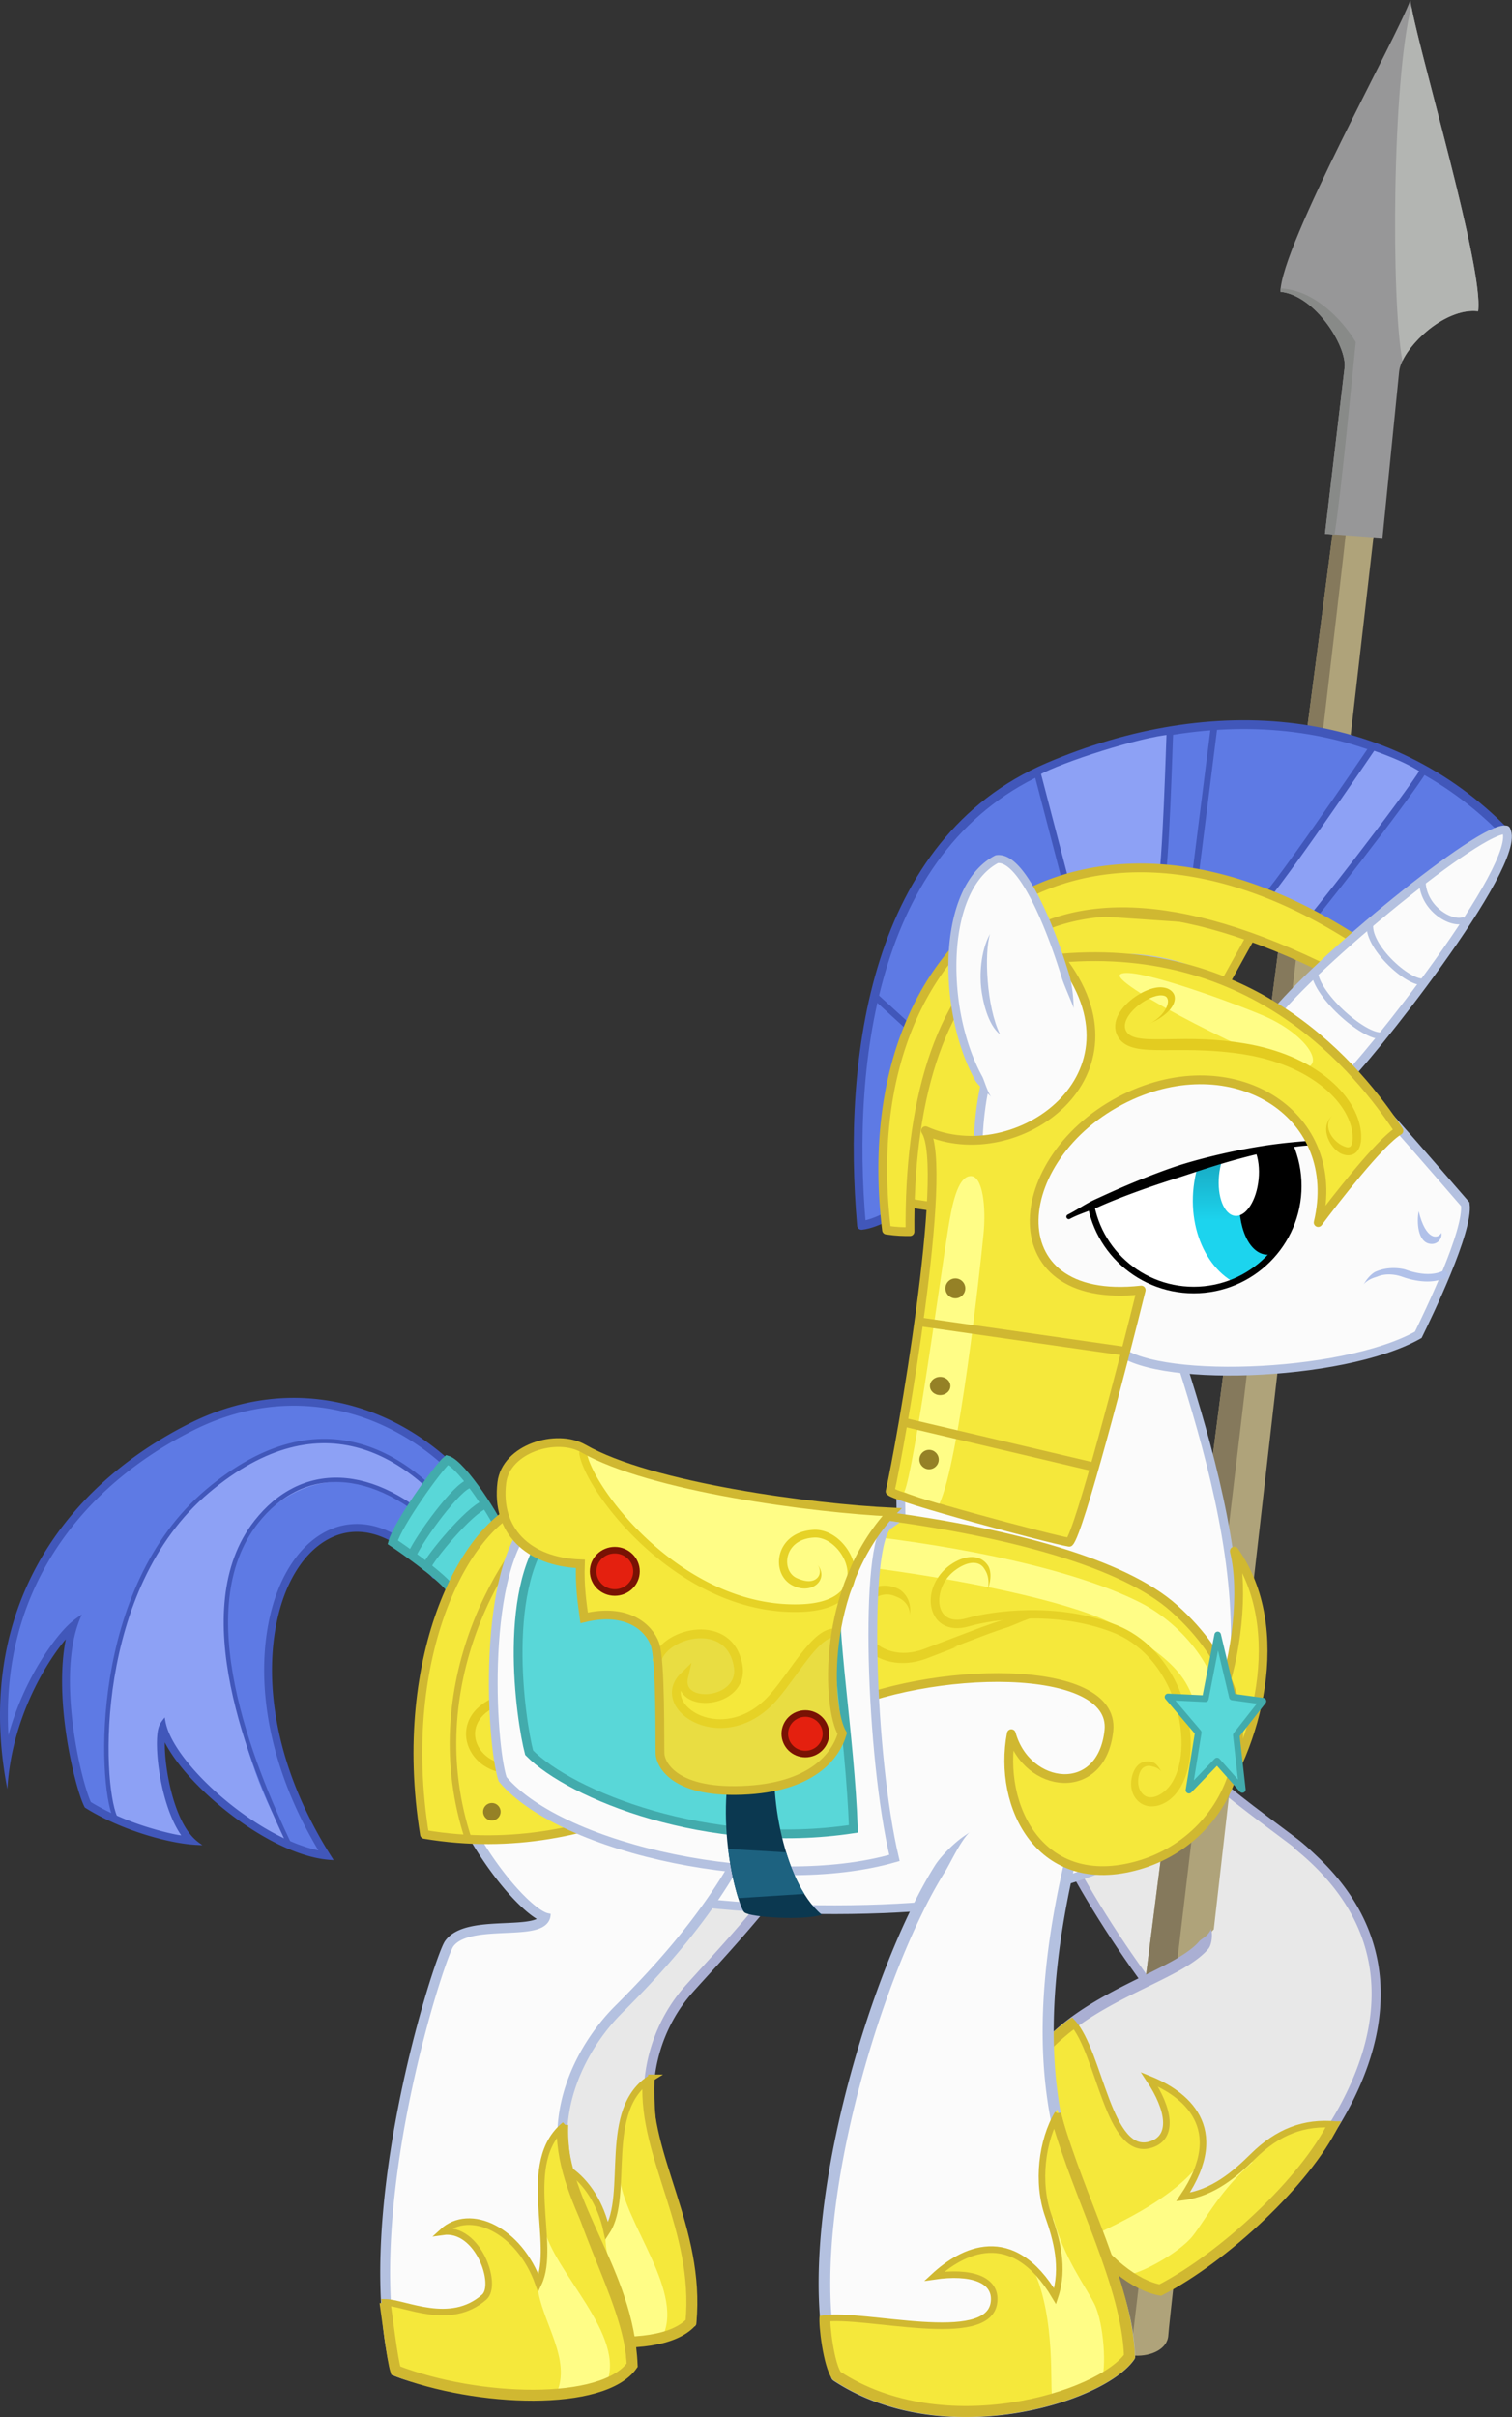 <?xml version="1.0" encoding="UTF-8" standalone="no"?>
<!-- Created with Inkscape (http://www.inkscape.org/) -->

<svg
   xmlns:dc="http://purl.org/dc/elements/1.1/"
   xmlns:cc="http://creativecommons.org/ns#"
   xmlns:rdf="http://www.w3.org/1999/02/22-rdf-syntax-ns#"
   xmlns:svg="http://www.w3.org/2000/svg"
   xmlns="http://www.w3.org/2000/svg"
   xmlns:xlink="http://www.w3.org/1999/xlink"
   xmlns:sodipodi="http://sodipodi.sourceforge.net/DTD/sodipodi-0.dtd"
   xmlns:inkscape="http://www.inkscape.org/namespaces/inkscape"
   width="690.384"
   height="1103.607"
   id="svg2"
   version="1.1"
   inkscape:version="0.48+devel r"
   viewBox="0 0 690.384 1103.607"
   sodipodi:docname="guard.svg"
   inkscape:export-filename="guard-unicorn.png"
   inkscape:export-xdpi="133.49095"
   inkscape:export-ydpi="133.49095">
  <rect x="0" y="0" width="690.384" height="1103.607" fill="#333333" stroke="none"/>
  <defs
     id="defs4">
    <inkscape:path-effect
       effect="powerstroke"
       id="path-effect4836"
       is_visible="true"
       offset_points="0.076,2.034 | 1.844,2.335"
       sort_points="true"
       interpolator_type="CubicBezierJohan"
       interpolator_beta="0.2"
       start_linecap_type="zerowidth"
       linejoin_type="round"
       miter_limit="4"
       end_linecap_type="zerowidth" />
    <inkscape:path-effect
       effect="powerstroke"
       id="path-effect4834"
       is_visible="true"
       offset_points="0.13,2.282 | 1.924,2.508"
       sort_points="true"
       interpolator_type="CubicBezierJohan"
       interpolator_beta="0.2"
       start_linecap_type="zerowidth"
       linejoin_type="round"
       miter_limit="4"
       end_linecap_type="zerowidth" />
    <inkscape:path-effect
       effect="powerstroke"
       id="path-effect4832"
       is_visible="true"
       offset_points="0.103,2.192 | 6.791,2.394"
       sort_points="true"
       interpolator_type="CubicBezierJohan"
       interpolator_beta="0.2"
       start_linecap_type="zerowidth"
       linejoin_type="extrapolated"
       miter_limit="4"
       end_linecap_type="zerowidth" />
    <inkscape:path-effect
       effect="powerstroke"
       id="path-effect4536"
       is_visible="true"
       offset_points="0.049,1.731 | 1.968,1.763 | 3.061,1.931"
       sort_points="true"
       interpolator_type="CubicBezierJohan"
       interpolator_beta="0.2"
       start_linecap_type="round"
       linejoin_type="round"
       miter_limit="4"
       end_linecap_type="zerowidth" />
    <inkscape:path-effect
       effect="powerstroke"
       id="path-effect4776"
       is_visible="true"
       offset_points="0.01,1.79"
       sort_points="true"
       interpolator_type="CubicBezierJohan"
       interpolator_beta="0.2"
       start_linecap_type="round"
       linejoin_type="extrapolated"
       miter_limit="32"
       end_linecap_type="round" />
    <inkscape:path-effect
       effect="powerstroke"
       id="path-effect4674"
       is_visible="true"
       offset_points="0.112,2.252"
       sort_points="true"
       interpolator_type="CubicBezierJohan"
       interpolator_beta="0.2"
       start_linecap_type="zerowidth"
       linejoin_type="extrapolated"
       miter_limit="4"
       end_linecap_type="round" />
    <inkscape:path-effect
       effect="powerstroke"
       id="path-effect4634"
       is_visible="true"
       offset_points="0.137,2.695 | 2.97,2.519"
       sort_points="true"
       interpolator_type="CubicBezierJohan"
       interpolator_beta="0.2"
       start_linecap_type="zerowidth"
       linejoin_type="round"
       miter_limit="4"
       end_linecap_type="zerowidth" />
    <inkscape:path-effect
       effect="powerstroke"
       id="path-effect4509"
       is_visible="true"
       offset_points="0.311,1.93 | 1.85,2.626 | 2.535,1.842"
       sort_points="true"
       interpolator_type="CubicBezierJohan"
       interpolator_beta="0.2"
       start_linecap_type="zerowidth"
       linejoin_type="round"
       miter_limit="4"
       end_linecap_type="zerowidth" />
    <inkscape:path-effect
       effect="powerstroke"
       id="path-effect4505"
       is_visible="true"
       offset_points="0.45,0.959 | 2.864,2.232 | 3.991,1.874 | 6.602,1.091 | 5.589,1.946"
       sort_points="true"
       interpolator_type="CubicBezierJohan"
       interpolator_beta="0.2"
       start_linecap_type="zerowidth"
       linejoin_type="round"
       miter_limit="4"
       end_linecap_type="zerowidth" />
    <inkscape:path-effect
       effect="powerstroke"
       id="path-effect4499"
       is_visible="true"
       offset_points="0.1,1.065 | 2.016,2.071 | 0.502,2.546 | 3.46,2.047"
       sort_points="true"
       interpolator_type="CubicBezierJohan"
       interpolator_beta="0.2"
       start_linecap_type="zerowidth"
       linejoin_type="round"
       miter_limit="4"
       end_linecap_type="zerowidth" />
    <inkscape:path-effect
       effect="powerstroke"
       id="path-effect4473"
       is_visible="true"
       offset_points="0.311,-1.513 | 0.047,-0.821 | 0.825,-1.347 | 2.021,-2.108 | 2.903,-1.476 | 3.974,-1.571 | 4.936,-1.138 | 5.236,-1.455 | 5.84,-1.189"
       sort_points="true"
       interpolator_type="CubicBezierJohan"
       interpolator_beta="0.2"
       start_linecap_type="zerowidth"
       linejoin_type="extrapolated"
       miter_limit="32"
       end_linecap_type="zerowidth" />
    <inkscape:path-effect
       effect="powerstroke"
       id="path-effect4457"
       is_visible="true"
       offset_points="0.011,1.682 | 1.69,1.192 | 1.006,1.792"
       sort_points="true"
       interpolator_type="CubicBezierJohan"
       interpolator_beta="0.2"
       start_linecap_type="round"
       linejoin_type="round"
       miter_limit="4"
       end_linecap_type="zerowidth" />
    <inkscape:path-effect
       effect="powerstroke"
       id="path-effect4418"
       is_visible="true"
       offset_points="0.135,1.884 | 0.006,1.087 | 0.477,2.616 | 0.988,1.035"
       sort_points="true"
       interpolator_type="CubicBezierJohan"
       interpolator_beta="0.2"
       start_linecap_type="round"
       linejoin_type="round"
       miter_limit="4"
       end_linecap_type="round" />
    <linearGradient
       inkscape:collect="always"
       id="linearGradient4406">
      <stop
         style="stop-color:#18a4bd;stop-opacity:1"
         offset="0"
         id="stop4408" />
      <stop
         style="stop-color:#1cd4ee;stop-opacity:1"
         offset="1"
         id="stop4410" />
    </linearGradient>
    <inkscape:path-effect
       effect="powerstroke"
       id="path-effect4362"
       is_visible="true"
       offset_points="0.095,1.841 | 1.76,1.834"
       sort_points="true"
       interpolator_type="CubicBezierJohan"
       interpolator_beta="0.2"
       start_linecap_type="zerowidth"
       linejoin_type="round"
       miter_limit="4"
       end_linecap_type="zerowidth" />
    <inkscape:path-effect
       effect="powerstroke"
       id="path-effect4268"
       is_visible="true"
       offset_points="0.73,1.781 | 2.795,2.542 | 4.4,1.805"
       sort_points="true"
       interpolator_type="CubicBezierJohan"
       interpolator_beta="0.2"
       start_linecap_type="zerowidth"
       linejoin_type="round"
       miter_limit="4"
       end_linecap_type="zerowidth" />
    <linearGradient
       inkscape:collect="always"
       xlink:href="#linearGradient4406"
       id="linearGradient4412"
       x1="543.462"
       y1="373.287"
       x2="546.998"
       y2="404.349"
       gradientUnits="userSpaceOnUse" />
    <clipPath
       clipPathUnits="userSpaceOnUse"
       id="clipPath4439">
      <use
         x="0"
         y="0"
         xlink:href="#path4400"
         id="use4441"
         transform="matrix(0.994,-0.113,0.113,0.994,-40.619,63.833)"
         width="100%"
         height="100%" />
    </clipPath>
    <clipPath
       clipPathUnits="userSpaceOnUse"
       id="clipPath4446">
      <use
         x="0"
         y="0"
         xlink:href="#path4400"
         id="use4448"
         transform="matrix(0.99,-0.138,0.138,0.99,0,0)"
         width="100%"
         height="100%" />
    </clipPath>
    <inkscape:path-effect
       effect="powerstroke"
       id="path-effect4674-2"
       is_visible="true"
       offset_points="0.112,2.252"
       sort_points="true"
       interpolator_type="CubicBezierJohan"
       interpolator_beta="0.2"
       start_linecap_type="zerowidth"
       linejoin_type="extrapolated"
       miter_limit="4"
       end_linecap_type="round" />
    <inkscape:path-effect
       effect="powerstroke"
       id="path-effect4634-3"
       is_visible="true"
       offset_points="0.137,2.695 | 2.97,2.519"
       sort_points="true"
       interpolator_type="CubicBezierJohan"
       interpolator_beta="0.2"
       start_linecap_type="zerowidth"
       linejoin_type="round"
       miter_limit="4"
       end_linecap_type="zerowidth" />
    <inkscape:path-effect
       effect="powerstroke"
       id="path-effect4634-3-1"
       is_visible="true"
       offset_points="0.137,2.695 | 2.981,2.04"
       sort_points="true"
       interpolator_type="CubicBezierJohan"
       interpolator_beta="0.2"
       start_linecap_type="zerowidth"
       linejoin_type="round"
       miter_limit="4"
       end_linecap_type="zerowidth" />
  </defs>
  <sodipodi:namedview
     id="base"
     pagecolor="#ffffff"
     bordercolor="#666666"
     borderopacity="1.0"
     inkscape:pageopacity="0.0"
     inkscape:pageshadow="2"
     inkscape:zoom="0.64"
     inkscape:cx="350.71759"
     inkscape:cy="540.47736"
     inkscape:document-units="px"
     inkscape:current-layer="layer20"
     showgrid="false"
     inkscape:snap-nodes="false"
     inkscape:window-width="1215"
     inkscape:window-height="749"
     inkscape:window-x="38"
     inkscape:window-y="-4"
     inkscape:window-maximized="1"
     showguides="false"
     inkscape:guide-bbox="true"
     inkscape:object-nodes="true"
     fit-margin-top="0"
     fit-margin-left="0"
     fit-margin-right="0"
     fit-margin-bottom="0" />
  <g
     inkscape:groupmode="layer"
     id="layer4"
     inkscape:label="colors"
     style="display:none"
     transform="translate(24.076,152.809)">
    <rect
       style="fill:#fffd86;fill-opacity:1;stroke:none"
       id="rect4305"
       width="104.286"
       height="44.286"
       x="-228.571"
       y="103.791" />
    <rect
       style="fill:#f5e83b;fill-opacity:1;stroke:none"
       id="rect4307"
       width="108.571"
       height="45.714"
       x="-225.714"
       y="146.648" />
    <rect
       style="fill:#d0b831;fill-opacity:1;stroke:none"
       id="rect4309"
       width="52.857"
       height="45.714"
       x="-271.847"
       y="145.984" />
    <rect
       style="fill:#958126;fill-opacity:1;stroke:none"
       id="rect4311"
       width="132.857"
       height="35.714"
       x="-252.857"
       y="235.219" />
    <rect
       style="fill:#e3cc20;fill-opacity:1;stroke:none"
       id="rect4313"
       width="134.286"
       height="45.714"
       x="-252.857"
       y="192.362" />
    <rect
       style="fill:#5e7ae4;fill-opacity:1;stroke:none"
       id="rect4334"
       width="147.143"
       height="67.143"
       x="-251.429"
       y="350.934" />
    <rect
       style="fill:#4157ba;fill-opacity:1;stroke:none"
       id="rect4336"
       width="70"
       height="71.429"
       x="-311.429"
       y="349.505" />
    <rect
       style="fill:#8da1f5;fill-opacity:1;stroke:none"
       id="rect4338"
       width="140"
       height="51.429"
       x="-241.429"
       y="299.505" />
    <rect
       transform="translate(7.3563763e-6,0)"
       style="fill:#fbfbfb;fill-opacity:1;stroke:#000000;display:inline"
       id="rect4351"
       width="184.858"
       height="87.883"
       x="-229.305"
       y="498.799" />
    <rect
       transform="translate(7.3563763e-6,0)"
       style="fill:#b4c1e0;fill-opacity:1;stroke:none;display:inline"
       id="rect4353"
       width="79.802"
       height="106.066"
       x="-306.076"
       y="485.667" />
    <rect
       y="588.292"
       x="-229.305"
       height="87.883"
       width="184.858"
       id="rect4649"
       style="fill:#e8e8e8;fill-opacity:1;stroke:#000000;display:inline" />
    <rect
       y="575.16"
       x="-306.076"
       height="106.066"
       width="79.802"
       id="rect4651"
       style="fill:#aaafd3;fill-opacity:1;stroke:none;display:inline" />
  </g>
  <g
     inkscape:groupmode="layer"
     id="layer2"
     inkscape:label="guard"
     style="display:inline"
     transform="translate(24.076,152.809)">
    <g
       inkscape:groupmode="layer"
       id="layer19"
       inkscape:label="leg fb"
       style="display:inline">
      <g
         inkscape:label="leg fb - down"
         id="g4653"
         inkscape:groupmode="layer"
         style="display:none">
        <path
           style="fill:#e8e8e8;fill-opacity:1;stroke:none;display:inline"
           d="m 442.956,671.641 c -32.571,22.067 -96.123,170.905 -78.244,243.457 46.236,35.385 119.43,18.402 133.978,0.6 2.154,-61.874 -57.774,-91.58 -6.101,-242.996"
           id="path4630-2"
           inkscape:connector-curvature="0"
           sodipodi:nodetypes="cccc" />
        <path
           sodipodi:nodetypes="cccc"
           inkscape:connector-curvature="0"
           id="path4632-1"
           d="m 442.956,671.641 c -2.069,1.402 -3.747,1.946 -8.059,5.314 -3.627,2.833 -7.184,6.367 -8.923,8.731 -4.027,5.476 -8.69,12.638 -13.844,21.78 -8.998,15.959 -19.82,38.61 -29.737,66.061 -7.895,21.854 -15.287,47.042 -19.605,71.988 -4.301,24.845 -5.634,50.01 -0.647,70.217 a 2.644,2.653 11.696 0 0 0.962,1.47 c 23.249,17.778 53.425,22.914 80.688,20.744 13.207,-1.051 25.393,-3.8 35.225,-7.423 9.924,-3.658 17.654,-8.278 21.667,-13.197 a 2.566,2.583 65.437 0 0 0.579,-1.538 c 0.58,-16.845 -3.364,-31.338 -7.982,-45.278 -4.945,-14.925 -9.787,-27.015 -13.742,-43.329 -4.789,-19.754 -6.734,-40.517 -4.667,-65.209 2.049,-24.472 7.846,-49.921 15.816,-75.366 1.331,-4.249 0.368,-9.405 1.903,-13.905 -1.529,4.479 -5.36,8.089 -6.71,12.399 -8.042,25.674 -13.944,51.501 -16.04,76.451 -2.119,25.225 -0.142,46.534 4.764,66.824 4.003,16.554 8.997,29.136 13.823,43.746 4.468,13.526 8.114,27.045 7.72,42.586 -3.343,3.668 -9.82,7.61 -18.921,10.951 -9.361,3.437 -21.081,6.079 -33.848,7.082 -26.144,2.054 -54.53,-2.875 -76.312,-19.182 -4.458,-19.016 -3.222,-42.957 0.976,-67.14 4.261,-24.547 11.57,-49.432 19.395,-71.069 9.829,-27.177 20.534,-49.551 29.383,-65.238 5.072,-8.992 9.61,-15.947 13.494,-21.226 1.088,-1.479 4.601,-7.237 6.542,-10.079 2.528,-3.701 4.66,-6.189 6.099,-7.165 z"
           style="fill:#aaafd3;fill-opacity:1;stroke:none;display:inline"
           inkscape:path-effect="#path-effect4634-3"
           inkscape:original-d="m 442.95607,671.64059 c -32.57117,22.06741 -96.12304,170.90452 -78.24362,243.45689 46.236,35.38537 119.42962,18.4016 133.97792,0.5996 2.15381,-61.87384 -57.77446,-91.58041 -6.10129,-242.99642" />
        <path
           style="fill:#f5e83b;fill-opacity:1;stroke:none;display:inline"
           d="m 473.739,800.744 c -7.844,13.202 -11.776,32.683 -7.513,48.192 3.047,11.083 5.676,24.246 0.498,36.898 -17.278,-34.384 -41.113,-23.572 -54.358,-12.972 16.43,-1.243 28.359,3.201 26.366,13.735 -3.873,20.465 -59.51,0.415 -78.238,1.997 0.487,5.896 2.94,21.315 4.218,26.505 46.236,35.385 119.43,18.401 133.978,0.599 1.141,-32.792 -17.073,-77.325 -24.952,-114.953 z"
           id="path4636-6"
           inkscape:connector-curvature="0"
           sodipodi:nodetypes="csccscccc" />
        <path
           style="fill:#fffd86;fill-opacity:1;stroke:none;display:inline"
           d="m 468.412,850.091 c 3.578,18.658 12.435,31.99 15.958,40.482 3.848,9.278 3.498,30.596 0.635,35.093 -11.435,3.892 -21.561,8.76 -22.746,6.131 -1.185,-2.629 4.446,-35.704 -4.608,-58.912 4.133,5.014 7.8,11.81 9.662,11.417 1.967,-0.415 1.991,-8.477 1.124,-20.699 -1.772,-5.412 -0.025,-13.512 -0.025,-13.512 z"
           id="path4645-0"
           inkscape:connector-curvature="0"
           sodipodi:nodetypes="cscscscc" />
        <path
           sodipodi:nodetypes="csccscccc"
           inkscape:connector-curvature="0"
           id="path4647-3"
           d="m 473.878,802.692 c -8.16,11.795 -11.916,30.735 -7.652,46.244 3.047,11.083 5.676,24.246 0.498,36.898 -17.278,-34.384 -41.113,-23.572 -54.358,-12.972 16.43,-1.243 28.359,3.201 26.366,13.735 -3.873,20.465 -59.51,0.415 -78.238,1.997 0.487,5.896 2.94,21.315 4.218,26.505 46.236,35.385 119.43,18.401 133.978,0.599 1.141,-32.792 -17.835,-70.457 -24.812,-113.005 z"
           style="fill:none;stroke:#d0b831;stroke-width:3;stroke-miterlimit:4;stroke-opacity:1;stroke-dasharray:none;display:inline" />
        <path
           id="path4643-7"
           d="m 473.214,804.947 c 7.879,37.628 26.618,77.958 25.476,110.75 -14.548,17.802 -87.742,34.787 -133.978,-0.599 -3.319,-5.203 -4.192,-24.023 -3.421,-27.266"
           style="fill:none;stroke:#d0b831;stroke-width:5;stroke-miterlimit:4;stroke-opacity:1;stroke-dasharray:none;display:inline"
           inkscape:connector-curvature="0"
           sodipodi:nodetypes="cccc" />
      </g>
      <g
         inkscape:groupmode="layer"
         id="layer18"
         inkscape:label="leg fb - spear"
         style="display:inline">
        <path
           style="fill:#e8e8e8;fill-opacity:1;stroke:#aaafd3;stroke-width:4;stroke-miterlimit:4;stroke-opacity:1;stroke-dasharray:none;display:inline"
           d="m 442.742,637.387 c -0.349,21.833 25.798,73.899 61.05,120.53 82.016,123.699 128.176,-20.134 62.915,-69.847 -23.601,-17.979 -58.295,-40.963 -94.604,-90.715"
           id="path4630-2-8"
           inkscape:connector-curvature="0"
           sodipodi:nodetypes="ccsc" />
        <path
           style="fill:#afa37a;fill-opacity:1;stroke:none"
           d="m 603.404,89.424 c 0,0 -93.394,810.625 -94.022,823.894 -0.599,12.666 -29.853,13.559 -29.83,-3.622 0.023,-17.181 105.38,-823.03 105.38,-823.03 z"
           id="path4319"
           inkscape:connector-curvature="0"
           sodipodi:nodetypes="csscc" />
        <path
           style="fill:#85795c;fill-opacity:1;stroke:none"
           d="m 584.932,86.665 c 0,0 -105.357,805.85 -105.381,823.031 -0.011,7.769 5.968,11.831 12.575,12.791 8.204,-70.089 97.072,-816.875 98.245,-831.179 0.124,-1.509 0.123,-2.768 0.024,-3.827 l -5.463,-0.816 z"
           id="path4325"
           inkscape:connector-curvature="0" />
        <path
           id="path4314"
           style="fill:#979798;fill-opacity:1;stroke:none;display:inline"
           d="m 607.161,92.8 7.611,-75.982 c 1.012,-10.105 20.147,-29.388 36.069,-27.528 2.853,-19.625 -28.863,-124.703 -30.949,-142.1 -5.778,16.463 -59.018,111.899 -59.326,133.215 15.948,1.616 30.433,24.946 29.287,34.655 l -8.945,75.836 z"
           inkscape:connector-curvature="0"
           sodipodi:nodetypes="cscccscc" />
        <path
           style="fill:#b3b5b2;fill-opacity:1;stroke:none"
           d="m 620.349,-149.906 c -8.747,33.984 -9.307,133.933 -4.084,161.914 4.934,-10.378 20.928,-24.311 34.574,-22.717 2.725,-18.747 -26.248,-115.415 -30.49,-139.197 z"
           id="path4321"
           inkscape:connector-curvature="0"
           sodipodi:nodetypes="cccc" />
        <path
           style="fill:#888a88;fill-opacity:1;stroke:none"
           d="m 561.607,-21.077 c -0.31,-0.025 -0.625,-0.029 -0.937,-0.044 -0.057,0.539 -0.097,1.056 -0.104,1.526 15.948,1.616 30.432,24.947 29.287,34.656 l -8.945,75.835 4.348,0.488 c 3.217,-20.162 8.371,-75.629 9.711,-87.973 -3.759,-6.591 -16.469,-23.124 -33.36,-24.488 z"
           id="path4323"
           inkscape:connector-curvature="0"
           sodipodi:nodetypes="cccscccc" />
        <path
           style="fill:#e8e8e8;fill-opacity:1;stroke:none;display:inline"
           d="m 529.196,729.042 c -2.47,21.336 -49.15,17.877 -81.971,61.079 0.739,58.218 35.835,98.683 58.482,102.639 54.988,-28.449 149.84,-120.808 63.114,-202.864"
           id="path4630-2-2"
           inkscape:connector-curvature="0"
           sodipodi:nodetypes="cccc" />
        <path
           sodipodi:nodetypes="cccc"
           inkscape:connector-curvature="0"
           id="path4632-1-9"
           d="m 528.942,727.404 c -0.039,0.958 -0.909,2.35 -2.182,3.507 -1.158,1.053 -2.73,1.966 -3.203,2.529 -1.32,1.571 -3.218,3.281 -6.055,5.23 -5.438,3.736 -12.058,6.948 -22.37,12.065 -7.554,3.748 -17.085,8.546 -25.823,14.404 -8.88,5.953 -17.819,13.544 -24.214,23.624 a 2.499,2.554 60.265 0 0 -0.395,1.389 c 0.41,28.866 9.162,54.079 21.555,72.941 6.056,9.217 12.831,16.672 19.582,22.08 6.73,5.391 13.453,8.763 19.485,9.794 a 2.277,2.22 35.551 0 0 1.416,-0.217 c 14.979,-7.778 32.428,-20.808 48.159,-36.417 15.847,-15.724 29.477,-33.541 38.666,-51.841 10.942,-21.792 14.951,-42.905 11.682,-62.373 -3.857,-22.965 -17.381,-41.258 -35.115,-55.677 -1.748,-1.422 -4.792,-1.197 -6.631,-2.554 1.866,1.376 2.384,4.359 4.057,5.719 17.228,14.007 30.006,31.5 33.62,53.192 3.067,18.41 -0.71,38.621 -11.387,59.793 -8.976,17.799 -22.33,35.216 -37.953,50.653 -15.275,15.095 -32.093,27.633 -46.466,35.162 -4.879,-1.045 -10.622,-3.957 -16.638,-8.835 -6.289,-5.099 -12.712,-12.217 -18.486,-21.09 -11.713,-18.002 -20.033,-42.057 -20.485,-69.631 5.887,-8.932 14.045,-15.827 22.427,-21.4 8.443,-5.613 17.713,-10.245 25.29,-13.971 10.174,-5.004 17.229,-8.39 23.063,-12.377 3.099,-2.118 5.435,-4.152 7.147,-6.184 0.74,-0.878 1.411,-2.873 1.546,-4.931 0.234,-3.573 -0.388,-2.198 -0.291,-4.586 z"
           style="fill:#aaafd3;fill-opacity:1;stroke:none;display:inline"
           inkscape:path-effect="#path-effect4634-3-1"
           inkscape:original-d="m 528.94195,727.40434 c -0.83785,20.6382 -58.95581,27.00153 -81.71719,62.71665 0.7387,58.21808 35.83468,98.68329 58.48237,102.63887 54.98776,-28.44921 154.99709,-135.17175 57.79126,-206.87081" />
        <path
           style="fill:#f5e83b;fill-opacity:1;stroke:none;display:inline"
           d="m 585.942,817.983 c -15.352,-0.366 -26.526,2.44 -37.955,13.758 -8.167,8.088 -18.352,16.832 -31.918,18.519 21.502,-31.914 0.396,-47.39 -15.335,-53.739 9.136,13.712 11.11,26.288 0.951,29.713 -19.737,6.655 -23.411,-42.055 -36.224,-55.804 -4.335,4.025 -14.945,15.48 -18.236,19.691 0.739,58.218 35.836,98.683 58.483,102.638 29.142,-15.077 54.889,-40.49 80.235,-74.777 z"
           id="path4636-6-4"
           inkscape:connector-curvature="0"
           sodipodi:nodetypes="csccscccc" />
        <path
           style="fill:#fffd86;fill-opacity:1;stroke:none;display:inline"
           d="m 548.052,834.212 c -14.509,12.263 -21.789,26.519 -27.465,33.751 -6.201,7.902 -24.954,18.045 -30.277,17.754 -8.997,-8.06 -18.203,-14.5 -16.492,-16.821 1.711,-2.321 33.3,-13.625 49.092,-32.892 -2.344,6.06 -6.471,12.587 -5.216,14.018 1.326,1.511 8.365,-2.419 18.593,-9.166 3.849,-4.197 11.765,-6.644 11.765,-6.644 z"
           id="path4645-0-9"
           inkscape:connector-curvature="0"
           sodipodi:nodetypes="cscscsccc" />
        <path
           sodipodi:nodetypes="csccscccc"
           inkscape:connector-curvature="0"
           id="path4647-3-2"
           d="m 585.763,817.194 c -14.281,-1.331 -26.347,3.228 -37.775,14.546 -8.167,8.088 -18.352,16.832 -31.918,18.519 21.502,-31.914 0.396,-47.39 -15.335,-53.739 9.136,13.712 11.11,26.288 0.951,29.713 -19.737,6.655 -23.411,-42.055 -36.224,-55.804 -4.335,4.025 -14.945,15.48 -18.236,19.691 0.739,58.218 35.836,98.683 58.483,102.638 29.142,-15.077 62.546,-45.728 80.055,-75.565 z"
           style="fill:none;stroke:#d0b831;stroke-width:3;stroke-miterlimit:4;stroke-opacity:1;stroke-dasharray:none;display:inline" />
        <path
           id="path4643-7-1"
           d="m 584.849,816.799 c -12.921,26.273 -49.999,60.883 -79.141,75.96 -22.648,-3.956 -57.745,-44.42 -58.483,-102.638 2.041,-5.824 16.301,-18.137 19.327,-19.534"
           style="fill:none;stroke:#d0b831;stroke-width:5;stroke-miterlimit:4;stroke-opacity:1;stroke-dasharray:none;display:inline"
           inkscape:connector-curvature="0"
           sodipodi:nodetypes="cccc" />
      </g>
    </g>
    <g
       inkscape:groupmode="layer"
       id="layer16"
       inkscape:label="leg hb"
       style="display:inline">
      <path
         style="fill:#e8e8e8;fill-opacity:1;stroke:none;display:inline"
         d="m 366.776,649.318 c -17.186,42.72 -51.118,78.561 -65.897,95.126 -16.182,18.137 -34.603,45.017 -26.603,78.14 6.647,27.52 21.053,54.18 19.149,86.566 -43.087,17.021 -86.338,0.364 -107.97,-10.338 -8.759,-74.331 42.097,-187.375 47.246,-193.006 9.656,-10.561 40.429,1.761 44.97,-6.418 -18.162,-8.978 -71.75,-102.122 12.991,-164.956"
         id="path4670-0"
         inkscape:connector-curvature="0"
         sodipodi:nodetypes="cssccscc" />
      <path
         sodipodi:nodetypes="cssccscc"
         inkscape:connector-curvature="0"
         id="path4672-5"
         d="m 368.109,648.766 c -1.944,4.832 -6.248,8.69 -8.732,13.428 -7.701,14.686 -18.514,30.581 -32.139,47.622 -15.034,18.802 -27.873,32.252 -38.305,43.899 -14.191,15.844 -23.633,41.002 -16.848,69.393 6.172,25.828 18.853,51.601 17.315,82.868 -5.939,4.517 -14.256,6.772 -23.951,7.323 -10.036,0.571 -21.255,-0.7 -32.176,-2.899 -10.895,-2.193 -21.384,-5.286 -29.926,-8.297 -4.294,-1.513 -8.048,-2.988 -11.15,-4.328 -2.501,-1.08 -4.505,-2.04 -5.954,-2.828 -4.004,-36.755 6.841,-82.298 19.094,-118.923 6.315,-18.876 13.038,-35.49 18.428,-47.61 2.739,-6.16 5.146,-11.186 7.014,-14.826 0.943,-1.838 1.743,-3.311 2.376,-4.398 0.328,-0.562 0.58,-0.968 0.808,-1.312 0.234,-0.352 0.354,-0.505 0.398,-0.553 1.882,-2.058 4.982,-3.158 9.038,-3.588 4.126,-0.438 8.898,-0.149 13.529,0.211 4.806,0.375 9.429,0.824 13.255,0.657 1.966,-0.086 3.824,-0.337 5.409,-0.908 1.655,-0.596 3.143,-1.59 4.045,-3.216 0.427,-0.769 0.666,-1.6 0.755,-2.449 -0.68,-0.208 -1.26,-0.432 -1.726,-0.662 -1.902,-0.94 -4.501,-3.145 -7.423,-6.539 -2.988,-3.471 -6.153,-7.993 -9.167,-13.283 -6.48,-11.374 -11.884,-25.585 -14.276,-40.791 -2.894,-18.401 -1.225,-37.02 6.224,-54.497 7.453,-17.488 20.263,-32.883 37.977,-46.018 a 2.252,2.252 90 0 0 -2.682,-3.617 c -18.24,13.525 -31.612,29.517 -39.433,47.867 -7.82,18.347 -9.545,37.827 -6.535,56.965 2.483,15.785 8.083,30.51 14.812,42.321 3.131,5.496 6.458,10.264 9.667,13.992 3.055,3.549 6.125,6.296 8.841,7.638 l -0.971,-3.111 c -0.217,0.392 -0.66,0.814 -1.634,1.165 -0.975,0.351 -2.32,0.57 -4.079,0.646 -3.473,0.151 -7.721,-0.259 -12.709,-0.648 -4.602,-0.359 -9.762,-0.687 -14.354,-0.2 -4.432,0.47 -8.884,1.744 -11.886,5.028 -0.277,0.303 -0.569,0.705 -0.834,1.106 -0.27,0.408 -0.603,0.953 -0.94,1.531 -0.688,1.181 -1.528,2.73 -2.492,4.61 -1.914,3.73 -4.357,8.834 -7.122,15.052 -5.442,12.236 -12.218,28.985 -18.584,48.011 -12.418,37.117 -23.645,84.021 -19.168,122.007 0.042,0.359 0.086,0.719 0.132,1.08 0.334,0.215 0.651,0.412 0.951,0.591 1.696,1.011 4.261,2.273 7.435,3.643 3.179,1.372 7.08,2.9 11.433,4.434 8.705,3.068 19.399,6.223 30.534,8.464 11.135,2.241 22.764,3.58 33.32,2.98 10.573,-0.602 20.291,-3.162 27.32,-8.945 0.256,-0.21 0.508,-0.425 0.757,-0.644 0.021,-0.32 0.042,-0.641 0.06,-0.963 1.915,-32.592 -11.449,-60.378 -17.376,-85.182 -6.408,-26.816 2.519,-50.489 15.823,-65.342 10.353,-11.558 23.321,-25.147 38.467,-44.091 13.74,-17.185 24.735,-33.325 32.61,-48.343 0.791,-1.508 1.759,-4.623 2.621,-7.818 0.824,-3.057 1.586,-6.366 2.123,-7.701 z"
         style="fill:#aaafd3;fill-opacity:1;stroke:none;display:inline"
         inkscape:path-effect="#path-effect4674-2"
         inkscape:original-d="m 368.10932,648.76577 c -17.18567,42.72019 -61.28131,88.34445 -77.49833,106.45049 -15.3315,17.11737 -22.40268,41.97871 -16.33572,67.3675 6.58013,27.53628 19.22154,52.13961 17.31818,84.52642 -26.0919,21.46902 -94.79546,-3.22085 -107.45811,-10.77061 -8.75896,-74.33098 43.4169,-184.9027 48.56561,-190.53374 9.65621,-10.56081 40.42927,1.76068 44.96986,-6.41796 -18.16202,-8.9779 -71.74968,-102.12166 12.99126,-164.95577" />
      <path
         style="fill:#f5e83b;fill-opacity:1;stroke:none;display:inline"
         d="m 273.326,795.869 c -23.115,14.149 -9.491,53.376 -20.336,70.013 -5.402,-25.427 -26.425,-38.912 -40.304,-29.156 16.475,-0.218 21.957,27.39 14.95,32.074 -17.316,11.576 -36.211,-2.309 -45.248,-3.62 0.119,5.915 -0.216,26.273 0.737,31.532 35.043,19.271 92.701,28.891 108.329,12.029 3.18,-32.657 -17.993,-72.922 -18.129,-112.872 z"
         id="path4415-7"
         inkscape:connector-curvature="0"
         sodipodi:nodetypes="cccscccc" />
      <path
         style="fill:#fffd86;fill-opacity:1;stroke:none;display:inline"
         d="m 258.841,840.537 c 1.367,21.177 31.201,54.123 18.734,75.136 -7.409,2.36 -15.062,2.126 -23.219,1.234 9.358,-14.449 -2.402,-34.026 -1.981,-49.352 5.008,-2.09 6.465,-27.019 6.465,-27.019 z"
         id="path4645-4-1"
         inkscape:connector-curvature="0"
         sodipodi:nodetypes="ccccc" />
      <path
         sodipodi:nodetypes="cccscccc"
         inkscape:connector-curvature="0"
         id="path4647-9-5"
         d="m 273.326,795.869 c -23.115,14.149 -9.491,53.376 -20.336,70.013 -5.402,-25.427 -26.425,-38.912 -40.304,-29.156 16.475,-0.218 21.957,27.39 14.95,32.074 -17.316,11.576 -36.211,-2.309 -45.248,-3.62 0.119,5.915 -0.216,26.273 0.737,31.532 35.043,19.271 92.978,28.063 108.606,11.2 4.009,-45.639 -20.203,-58.283 -18.405,-112.043 z"
         style="fill:none;stroke:#d0b831;stroke-width:3;stroke-miterlimit:4;stroke-opacity:1;stroke-dasharray:none;display:inline" />
      <path
         style="fill:none;stroke:#d0b831;stroke-width:5;stroke-miterlimit:4;stroke-opacity:1;stroke-dasharray:none;display:inline"
         d="m 182.388,865.181 c 0.119,5.915 -0.216,26.273 0.737,31.532 35.043,19.271 92.666,27.627 108.294,10.765 3.969,-42.995 -21.556,-75.458 -19.597,-109.937"
         id="path4417-6"
         inkscape:connector-curvature="0"
         sodipodi:nodetypes="cccc" />
    </g>
    <g
       inkscape:groupmode="layer"
       id="layer17"
       inkscape:label="tail"
       style="display:inline">
      <path
         style="fill:#5e7ae4;fill-opacity:1;stroke:none"
         d="m 202.741,543.024 c -28.726,-47.509 -85.074,-71.816 -139.764,-44.194 -54.69,27.621 -92.886,79.549 -83.969,152.119 5.39,-30.936 22.511,-54.615 30.384,-61.52 -8.839,27.621 2.21,72.92 6.629,81.759 16.02,9.944 35.841,15.211 46.889,16.316 -12.019,-12.287 -15.401,-45.042 -12.639,-51.672 6.077,20.992 46.404,55.243 74.578,58.557 -62.182,-99.879 -2.462,-192.875 49.718,-128.163"
         id="path4768"
         inkscape:connector-curvature="0"
         sodipodi:nodetypes="csccccccc" />
      <path
         style="fill:#8da1f5;fill-opacity:1;stroke:none"
         d="m 188.619,545.194 c -23.828,-33.203 -65.234,-61.719 -117.969,-17.188 -52.734,44.531 -49.219,132.812 -42.188,148.828 12.5,3.906 29.688,10.156 34.766,9.375 -9.375,-9.375 -17.578,-34.766 -12.109,-48.047 3.878,12.433 38.75,46.457 57.994,50.99 C 89.716,665.531 62.838,573.71 92.916,542.069 c 23.066,-24.264 53.125,-26.562 85.547,5.078"
         id="path4770"
         inkscape:connector-curvature="0"
         sodipodi:nodetypes="csccccsc" />
      <path
         sodipodi:nodetypes="csccsc"
         inkscape:connector-curvature="0"
         id="path4772"
         d="m 188.619,545.194 c -23.828,-33.203 -65.234,-61.719 -117.969,-17.188 -52.734,44.531 -49.219,132.812 -42.188,148.828 m 79.407,12.18 C 90.682,652.687 61.666,581.913 92.916,542.069 c 20.66,-26.342 53.125,-26.562 85.547,5.078"
         style="fill:none;stroke:#4157ba;stroke-width:2;stroke-linecap:round;stroke-linejoin:round;stroke-miterlimit:4;stroke-opacity:1;stroke-dasharray:none;stroke-dashoffset:0" />
      <path
         sodipodi:nodetypes="csccccccc"
         inkscape:connector-curvature="0"
         id="path4774"
         d="m 204.272,542.098 c -0.288,-0.476 -0.578,-0.949 -0.871,-1.42 -11.329,-18.21 -29.011,-36.449 -53.289,-46.917 -23.927,-10.317 -55.117,-13.108 -87.943,3.471 -25.095,12.674 -48.482,31.325 -64.638,56.757 -16.136,25.401 -25.141,57.793 -20.301,97.178 0.542,4.411 1.226,8.693 2.044,12.848 0.264,-4.199 0.749,-8.471 1.496,-12.759 2.604,-14.943 8.03,-28.391 14.061,-39.207 2.888,-5.18 5.856,-9.649 8.614,-13.281 0.87,-1.146 1.713,-2.199 2.517,-3.157 -2.586,12.951 -1.906,28.304 -0.002,41.987 1.112,7.995 2.643,15.415 4.182,21.415 0.764,2.979 1.54,5.642 2.259,7.816 0.717,2.167 1.41,3.944 2.017,5.16 0.074,0.148 0.153,0.3 0.237,0.458 0.14,0.088 0.28,0.175 0.42,0.262 8.223,5.104 17.392,8.978 25.839,11.701 8.446,2.723 16.234,4.317 21.816,4.876 1.678,0.168 3.565,0.284 5.622,0.338 -1.588,-1.051 -2.995,-2.176 -4.164,-3.371 -5.695,-5.822 -9.431,-16.752 -11.383,-27.04 -0.995,-5.242 -1.514,-10.244 -1.626,-14.287 -0.022,-0.79 -0.028,-1.535 -0.02,-2.236 2.047,3.953 4.893,8.069 8.233,12.125 5.218,6.336 11.745,12.655 18.756,18.318 15.335,12.386 32.583,21.398 46.491,23.035 1.177,0.138 2.388,0.231 3.632,0.279 -0.638,-0.988 -1.273,-1.989 -1.904,-3.003 C 93.383,640.462 96.587,593.304 108.426,569.38 c 7.066,-14.279 17.329,-21.662 27.79,-22.693 12.218,-1.204 25.124,5.987 36.958,20.663 a 1.79,1.79 90 0 0 2.787,-2.247 c -12.174,-15.098 -26.131,-23.354 -40.095,-21.978 -12.03,1.185 -23.199,9.615 -30.647,24.668 -12.221,24.696 -15.284,71.7 16.074,124.202 -12.307,-2.554 -27.218,-10.601 -40.894,-21.647 -6.856,-5.538 -13.198,-11.686 -18.237,-17.805 -5.056,-6.139 -8.702,-12.134 -10.171,-17.208 -0.356,-1.229 -0.63,-2.578 -0.826,-4.031 -1.184,1.377 -2.046,2.642 -2.545,3.84 -0.442,1.06 -0.718,2.499 -0.873,4.106 -0.157,1.632 -0.205,3.612 -0.145,5.775 0.118,4.25 0.66,9.441 1.688,14.856 1.651,8.699 4.647,18.425 9.375,25.246 -0.869,0.068 -8.39,-1.465 -16.645,-4.126 -8.1,-2.611 -16.801,-6.276 -24.612,-11.06 -0.457,-0.995 -1.001,-2.415 -1.603,-4.234 -0.697,-2.105 -1.44,-4.646 -2.194,-7.583 -1.507,-5.873 -3.011,-13.161 -4.104,-21.019 -2.225,-15.992 -2.675,-33.805 1.589,-47.131 0.597,-1.865 1.326,-3.755 2.168,-5.659 -2.054,1.351 -3.754,2.628 -5.053,3.768 -2.116,1.856 -4.775,4.773 -7.62,8.521 -2.854,3.759 -5.923,8.389 -8.885,13.702 -4.645,8.331 -8.948,18.192 -11.941,29.1 -1.892,-33.46 6.662,-61.261 20.792,-83.503 C 16.294,531.13 39.136,512.876 63.784,500.428 c 31.773,-16.047 61.844,-13.32 84.917,-3.372 23.469,10.119 40.63,27.78 51.662,45.514 0.285,0.458 0.567,0.918 0.847,1.381 a 1.79,1.79 90 0 0 3.063,-1.852 z"
         style="fill:#4157ba;fill-opacity:1;stroke:none"
         inkscape:path-effect="#path-effect4776"
         inkscape:original-d="m 202.74076,543.02433 c -28.72621,-47.5088 -85.07379,-71.8156 -139.764079,-44.1942 -54.6902894,27.6213 -92.88628,79.5495 -83.96893,152.1185 5.39024,-30.9359 22.5114106,-54.6151 30.3835006,-61.5204 -8.83884003,27.6213 2.2097094,72.9203 6.6291194,81.7592 16.02039,9.9437 35.84075,15.2113 46.88929,16.3162 -12.01935,-12.2874 -15.40094,-45.0424 -12.6388,-51.6716 6.0767,20.9923 46.40388,55.2427 74.577669,58.5573 -62.182179,-99.8791 -2.46189,-192.8748 49.71844,-128.1631" />
      <path
         style="fill:#59d7d8;fill-opacity:1;stroke:#42abac;stroke-width:4;stroke-miterlimit:4;stroke-opacity:1;stroke-dasharray:none"
         d="m 181.196,572.027 c -5.033,-6.297 -22.758,-18.621 -25.964,-20.716 2.224,-8.286 20.716,-34.197 24.859,-37.565 6.905,1.933 23.478,28.174 24.859,33.422 -1.381,6.905 -13.258,20.164 -23.754,24.859 z"
         id="path4778"
         inkscape:connector-curvature="0"
         sodipodi:nodetypes="ccccc" />
      <path
         style="fill:#59d7d8;fill-opacity:1;stroke:#42abac;stroke-width:4;stroke-linecap:round;stroke-linejoin:round;stroke-miterlimit:4;stroke-opacity:1;stroke-dasharray:none;stroke-dashoffset:0"
         d="m 164.062,557.05 c 3.516,-8.008 20.703,-31.445 26.172,-32.422"
         id="path4780"
         inkscape:connector-curvature="0"
         sodipodi:nodetypes="cc" />
      <path
         style="fill:#59d7d8;fill-opacity:1;stroke:#42abac;stroke-width:4;stroke-linecap:round;stroke-linejoin:round;stroke-miterlimit:4;stroke-opacity:1;stroke-dasharray:none;stroke-dashoffset:0"
         d="m 197.461,534.003 c -7.617,2.93 -25.195,24.414 -26.758,28.516"
         id="path4782"
         inkscape:connector-curvature="0" />
    </g>
    <g
       inkscape:groupmode="layer"
       id="layer23"
       inkscape:label="wing open b"
       style="display:none">
      <path
         style="fill:#e8e8e8;fill-opacity:1;stroke:#aaafd3;stroke-width:4;stroke-miterlimit:32;stroke-opacity:1;stroke-dasharray:none;display:inline"
         d="m 244.519,288.274 c -2.868,1.367 -5.086,3.464 -6.521,6.283 -11.323,22.242 54.698,102.539 78.053,120.841 -29.189,-14.464 -106.922,-44.101 -113.815,-18.353 -8.653,32.32 102.452,89.874 151.382,120.775 -43.859,-15.487 -64.16,-1.562 -61.146,15.773 4.339,24.956 57.521,61.256 104.627,56.861 35.968,-3.356 46.73,-14.948 50.878,-30.555 -34.345,-8.697 -45.925,-87.686 -41.401,-116.618 4.524,-28.932 9.551,-98.386 -7.224,-136.334 -16.776,-37.948 -45.296,-64.31 -60.535,-51.003 -14.269,12.459 6.489,90.32 14.532,111.717 -37.883,-63.293 -88.955,-88.86 -108.829,-79.388 z"
         id="path4825-8"
         inkscape:connector-curvature="0"
         sodipodi:nodetypes="sscscsscssscs"
         inkscape:transform-center-x="108.7376"
         inkscape:transform-center-y="-147.61097" />
    </g>
    <g
       inkscape:groupmode="layer"
       id="layer13"
       inkscape:label="body"
       style="display:inline">
      <path
         style="fill:#fbfbfb;fill-opacity:1;stroke:#b4c1e0;stroke-width:4;stroke-linecap:round;stroke-linejoin:round;stroke-miterlimit:4;stroke-opacity:1;stroke-dasharray:none;stroke-dashoffset:0"
         d="m 538.108,621.734 c -7.336,74.313 -74.246,85.56 -119.501,93.338 -45.56,7.831 -173.948,6.364 -198.697,-24.042 -43.499,-65.562 -45.06,-145.343 4.74,-151.558 61.531,-7.68 155.773,-3.298 170.623,6.601"
         id="path4516"
         inkscape:connector-curvature="0"
         sodipodi:nodetypes="cscsc" />
      <path
         style="fill:#fbfbfb;fill-opacity:1;stroke:#b4c1e0;stroke-width:4;stroke-miterlimit:4;stroke-opacity:1;stroke-dasharray:none"
         d="m 388,549.862 c -5.5,-63.5 19.5,-127 33.5,-139.5 14,-12.5 65.4,-10.186 85.9,33.314 13.929,47.627 64.515,174.494 2.1,236.686"
         id="path4512"
         inkscape:connector-curvature="0"
         sodipodi:nodetypes="cscc" />
    </g>
    <g
       inkscape:groupmode="layer"
       id="layer15"
       inkscape:label="leg hf"
       style="display:inline">
      <path
         style="fill:#fbfbfb;fill-opacity:1;stroke:none"
         d="m 326.562,662.518 c -11.719,44.531 -51.121,85.055 -68.309,102.242 -17.188,17.188 -33.513,48.705 -21.44,80.57 10.03,26.475 26.284,50.151 28.438,82.522 -40.625,22.266 -84.25,12.115 -107.048,4.196 -17.969,-72.656 18.379,-191.164 22.785,-197.394 8.262,-11.684 40.333,-3.3 43.817,-11.981 -19.141,-6.641 -94.984,-103.968 -18.749,-176.888"
         id="path4670"
         inkscape:connector-curvature="0"
         sodipodi:nodetypes="cssccscc" />
      <path
         sodipodi:nodetypes="cssccscc"
         inkscape:connector-curvature="0"
         id="path4672"
         d="m 326.562,662.518 c -1.328,5.046 -5.125,9.25 -7.022,14.003 -5.995,15.026 -15.259,30.751 -27.58,46.944 -12.478,16.4 -25.411,29.815 -35.299,39.703 -7.882,7.882 -16.422,19.577 -21.587,33.788 -5.155,14.185 -7.094,31.415 -0.367,49.172 9.41,24.837 25.145,48.823 27.521,80.053 -5.329,5.223 -13.299,8.498 -22.85,10.256 -9.887,1.819 -21.177,1.958 -32.286,1.14 -11.083,-0.816 -21.876,-2.576 -30.727,-4.496 -4.449,-0.965 -8.358,-1.96 -11.603,-2.902 -2.617,-0.759 -4.724,-1.462 -6.26,-2.063 -8.56,-35.968 -3.486,-82.508 4.101,-120.376 3.91,-19.517 8.506,-36.84 12.341,-49.538 1.949,-6.454 3.71,-11.741 5.108,-15.585 0.706,-1.941 1.316,-3.502 1.809,-4.66 0.255,-0.599 0.455,-1.033 0.638,-1.403 0.188,-0.378 0.288,-0.545 0.326,-0.599 1.61,-2.277 4.549,-3.755 8.519,-4.688 4.039,-0.949 8.81,-1.259 13.45,-1.479 4.815,-0.228 9.458,-0.36 13.234,-1.003 1.94,-0.33 3.752,-0.812 5.254,-1.577 1.567,-0.798 2.92,-1.97 3.612,-3.696 0.332,-0.828 0.465,-1.696 0.443,-2.562 -0.731,-0.108 -1.336,-0.244 -1.795,-0.403 -1.948,-0.676 -5.007,-2.794 -8.726,-6.319 -3.787,-3.589 -8.027,-8.405 -12.287,-14.106 -9.163,-12.264 -17.863,-27.841 -23.491,-44.519 -6.819,-20.206 -8.687,-40.572 -3.975,-59.482 4.711,-18.904 15.716,-35.34 32.626,-49.143 a 2.252,2.252 90 0 0 -2.848,-3.488 c -17.552,14.328 -29.165,31.562 -34.143,51.526 -4.973,19.939 -2.953,41.207 4.073,62.028 5.796,17.176 14.734,33.171 24.151,45.775 4.379,5.861 8.787,10.879 12.797,14.679 3.8,3.601 7.431,6.293 10.348,7.305 l -1.352,-2.966 c -0.167,0.416 -0.553,0.89 -1.476,1.36 -0.923,0.47 -2.231,0.855 -3.967,1.15 -3.427,0.584 -7.693,0.707 -12.691,0.944 -4.611,0.219 -9.772,0.537 -14.267,1.593 -4.339,1.02 -8.596,2.84 -11.165,6.472 -0.237,0.335 -0.476,0.77 -0.69,1.201 -0.217,0.439 -0.479,1.021 -0.741,1.636 -0.535,1.257 -1.175,2.899 -1.897,4.885 -1.433,3.94 -3.22,9.309 -5.187,15.823 -3.872,12.82 -8.505,30.283 -12.446,49.955 -7.688,38.377 -12.972,86.315 -3.789,123.446 0.087,0.351 0.175,0.703 0.265,1.055 0.358,0.171 0.698,0.327 1.018,0.467 1.809,0.792 4.512,1.723 7.831,2.686 3.325,0.964 7.387,1.994 11.897,2.972 9.02,1.957 20.024,3.752 31.352,4.586 11.327,0.834 23.033,0.711 33.431,-1.203 10.415,-1.917 19.738,-5.67 25.99,-12.285 0.227,-0.241 0.451,-0.485 0.67,-0.733 -0.019,-0.32 -0.039,-0.641 -0.06,-0.963 -2.17,-32.604 -18.826,-58.469 -27.875,-82.352 -6.259,-16.521 -4.483,-32.592 0.397,-46.03 4.907,-13.51 13.024,-24.644 20.53,-32.15 9.948,-9.948 23.021,-23.505 35.688,-40.154 12.507,-16.438 22.006,-32.515 28.189,-48.008 0.612,-1.534 1.207,-4.629 1.678,-7.849 0.446,-3.049 0.8,-6.45 1.161,-7.823 z"
         style="fill:#b4c1e0;fill-opacity:1;stroke:none"
         inkscape:path-effect="#path-effect4674"
         inkscape:original-d="m 326.5625,662.51844 c -11.71875,44.53125 -51.12112,85.05473 -68.30862,102.24223 -17.1875,17.1875 -33.51276,48.70516 -21.44035,80.57027 10.03038,26.47516 25.57949,49.33247 27.73368,81.70359 -23.20798,24.55792 -94.4561,8.63708 -107.9621,2.72695 -17.96876,-72.65626 19.997,-188.87602 24.40255,-195.1057 8.26245,-11.68354 40.33285,-3.29964 43.81703,-11.98109 -19.14063,-6.64062 -97.74645,-111.14938 -16.53964,-177.44065" />
      <path
         style="fill:#f5e83b;fill-opacity:1;stroke:none;display:inline"
         d="m 233.885,817.318 c -21.039,17.084 -3.556,54.464 -12.103,72.391 -8.72,-24.488 -31.343,-35.071 -43.809,-23.564 16.301,-2.397 25.389,24.243 19.064,29.812 -15.631,13.766 -36.198,2.505 -45.329,2.402 0.901,5.847 3.264,26.07 4.905,31.157 37.285,14.463 93.867,17.169 107.125,-1.613 -1.171,-32.791 -31.258,-72.042 -29.854,-110.584 z"
         id="path4415"
         inkscape:connector-curvature="0"
         sodipodi:nodetypes="cccscccc" />
      <path
         style="fill:#fffd86;fill-opacity:1;stroke:none;display:inline"
         d="m 224.227,863.811 c 4.158,20.809 38.091,49.516 28.516,71.995 -7.031,3.32 -14.648,4.102 -22.852,4.297 7.363,-15.561 -6.884,-33.408 -8.496,-48.655 4.688,-2.734 2.832,-27.637 2.832,-27.637 z"
         id="path4645-4"
         inkscape:connector-curvature="0"
         sodipodi:nodetypes="ccccc" />
      <path
         sodipodi:nodetypes="cccscccc"
         inkscape:connector-curvature="0"
         id="path4647-9"
         d="m 233.885,817.318 c -21.039,17.084 -3.556,54.464 -12.103,72.391 -8.72,-24.488 -31.343,-35.071 -43.809,-23.564 16.301,-2.397 25.389,24.243 19.064,29.812 -15.631,13.766 -36.198,2.505 -45.329,2.402 0.901,5.847 3.264,26.07 4.905,31.157 37.285,14.463 93.867,17.169 107.125,-1.613 -1.171,-32.791 -31.258,-72.042 -29.854,-110.584 z"
         style="fill:none;stroke:#d0b831;stroke-width:3;stroke-miterlimit:4;stroke-opacity:1;stroke-dasharray:none;display:inline" />
      <path
         style="fill:none;stroke:#d0b831;stroke-width:5;stroke-miterlimit:4;stroke-opacity:1;stroke-dasharray:none;display:inline"
         d="m 151.709,898.359 c 0.901,5.847 3.264,26.07 4.905,31.157 37.285,14.463 94.695,16.341 107.954,-2.442 -1.757,-43.142 -32.113,-72.396 -31.952,-107.9"
         id="path4417"
         inkscape:connector-curvature="0"
         sodipodi:nodetypes="cccc" />
    </g>
    <g
       inkscape:groupmode="layer"
       id="layer14"
       inkscape:label="leg ff"
       style="display:inline">
      <path
         style="fill:#fbfbfb;fill-opacity:1;stroke:none"
         d="m 418.874,683.57 c -30.936,24.307 -83.846,177.251 -60.901,248.363 48.614,32.041 120.429,9.944 133.687,-8.839 -2.21,-61.872 -64.082,-87.284 -23.202,-241.963"
         id="path4630"
         inkscape:connector-curvature="0"
         sodipodi:nodetypes="cccc" />
      <path
         sodipodi:nodetypes="cccc"
         inkscape:connector-curvature="0"
         id="path4632"
         d="m 418.874,683.57 c -1.965,1.544 -3.601,2.205 -7.665,5.868 -3.418,3.081 -6.718,6.857 -8.286,9.338 -3.632,5.746 -7.778,13.219 -12.276,22.701 -7.851,16.553 -17.051,39.91 -25.01,67.991 -6.336,22.356 -11.936,48.002 -14.486,73.19 -2.54,25.086 -2.097,50.282 4.3,70.089 a 2.644,2.653 7.657 0 0 1.063,1.398 c 24.443,16.096 54.906,19.094 81.948,15.009 13.1,-1.979 25.062,-5.579 34.615,-9.886 9.642,-4.348 17.027,-9.501 20.683,-14.69 a 2.566,2.583 61.398 0 0 0.469,-1.575 c -0.608,-16.844 -5.563,-31.024 -11.152,-44.603 -5.984,-14.54 -11.666,-26.258 -16.76,-42.253 -6.169,-19.368 -9.571,-39.942 -9.248,-64.718 0.32,-24.556 4.311,-50.349 10.468,-76.293 1.028,-4.332 -0.296,-9.407 0.919,-14.004 -1.209,4.576 -4.777,8.446 -5.82,12.841 -6.213,26.177 -10.282,52.355 -10.615,77.391 -0.337,25.312 3.136,46.428 9.459,66.322 5.159,16.231 11.027,28.43 16.87,42.664 5.41,13.178 9.998,26.407 10.701,41.937 -3.077,3.895 -9.26,8.282 -18.103,12.256 -9.095,4.088 -20.6,7.549 -33.265,9.449 -25.935,3.891 -54.597,0.973 -77.473,-13.759 -5.786,-18.655 -6.24,-42.623 -3.756,-67.042 2.522,-24.787 8.059,-50.124 14.341,-72.258 7.89,-27.801 16.993,-50.874 24.715,-67.146 4.427,-9.327 8.463,-16.585 11.965,-22.124 0.981,-1.552 4.079,-7.543 5.816,-10.515 2.261,-3.87 4.212,-6.502 5.58,-7.576 z"
         style="fill:#b4c1e0;fill-opacity:1;stroke:none"
         inkscape:path-effect="#path-effect4634"
         inkscape:original-d="m 418.87384,683.56966 c -30.93592,24.3068 -83.84638,177.25061 -60.90104,248.36342 48.61359,32.04078 120.42914,9.94369 133.68739,-8.83883 -2.20971,-61.87186 -64.08156,-87.28351 -23.20195,-241.96312" />
      <path
         style="fill:#f5e83b;fill-opacity:1;stroke:none"
         d="m 458.674,810.184 c -6.895,13.722 -9.445,33.432 -4.1,48.602 3.82,10.841 7.37,23.786 3.096,36.771 -19.657,-33.082 -42.671,-20.618 -55.137,-9.111 16.301,-2.397 28.514,1.196 27.268,11.844 -2.422,20.687 -59.333,4.606 -77.903,7.503 0.901,5.847 4.434,21.055 6.075,26.142 48.614,32.041 120.429,9.943 133.688,-8.84 -1.171,-32.791 -22.477,-75.931 -32.987,-112.91 z"
         transform="translate(-7.3563764e-6,0)"
         id="path4636"
         inkscape:connector-curvature="0"
         sodipodi:nodetypes="csccscccc" />
      <path
         style="fill:#fffd86;fill-opacity:1;stroke:none"
         d="m 456.836,859.784 c 4.883,18.359 14.658,31.034 18.77,39.258 4.492,8.984 5.644,30.273 3.105,34.961 -11.133,4.688 -20.89,10.257 -22.257,7.718 -1.367,-2.539 1.92,-35.928 -8.746,-58.441 4.476,4.71 8.612,11.231 10.442,10.708 1.933,-0.553 1.389,-8.596 -0.337,-20.727 -2.148,-5.273 -0.977,-13.477 -0.977,-13.477 z"
         id="path4645"
         inkscape:connector-curvature="0"
         sodipodi:nodetypes="cscscscc" />
      <path
         sodipodi:nodetypes="csccscccc"
         inkscape:connector-curvature="0"
         id="path4647"
         d="m 458.95,812.117 c -7.309,12.341 -9.721,31.498 -4.376,46.668 3.82,10.841 7.37,23.786 3.096,36.771 -19.657,-33.082 -42.671,-20.618 -55.137,-9.111 16.301,-2.397 28.514,1.196 27.268,11.844 -2.422,20.687 -59.333,4.606 -77.903,7.503 0.901,5.847 4.434,21.055 6.075,26.142 48.614,32.041 120.429,9.943 133.688,-8.84 -1.171,-32.791 -22.753,-69.025 -32.71,-110.977 z"
         style="fill:none;stroke:#d0b831;stroke-width:3;stroke-miterlimit:4;stroke-opacity:1;stroke-dasharray:none"
         transform="translate(-7.3563764e-6,0)" />
      <path
         id="path4643"
         transform="translate(-7.3563764e-6,0)"
         d="m 458.446,814.414 c 10.51,36.979 32.043,75.889 33.214,108.68 -13.258,18.783 -85.074,40.881 -133.688,8.84 -3.677,-4.957 -5.873,-23.669 -5.333,-26.957"
         style="fill:none;stroke:#d0b831;stroke-width:5;stroke-miterlimit:4;stroke-opacity:1;stroke-dasharray:none"
         inkscape:connector-curvature="0"
         sodipodi:nodetypes="cccc" />
    </g>
    <g
       inkscape:groupmode="layer"
       id="layer12"
       inkscape:label="armor"
       style="display:inline">
      <path
         style="fill:#f5e83b;fill-opacity:1;stroke:#d0b831;stroke-width:4;stroke-linecap:round;stroke-linejoin:round;stroke-miterlimit:4;stroke-opacity:1;stroke-dasharray:none;stroke-dashoffset:0"
         d="m 533,623.362 c 7.5,-20 11,-50 6.5,-68 25,35.5 10.5,90 -11,118.5 2.5,-43 4.5,-50.5 4.5,-50.5 z"
         id="path4514"
         inkscape:connector-curvature="0" />
      <path
         style="fill:#f5e83b;fill-opacity:1;stroke:#d0b831;stroke-width:4;stroke-linejoin:round;stroke-miterlimit:4;stroke-opacity:1;stroke-dasharray:none"
         d="m 437.699,638.705 c 7.071,25.456 41.302,29.652 44.548,-1.414 3.281,-31.403 -82.024,-30.052 -126.926,-8.485 -47.029,22.589 -104.526,69.453 -185.573,55.904 -13.284,-82.554 19.799,-143.843 47.747,-151.071 89.095,-7.071 248.341,6.599 294.449,47.79 52.03,46.481 28.284,104.652 -16.263,117.38 -44.548,12.728 -64.347,-26.87 -57.983,-60.104 z"
         id="path4476"
         inkscape:connector-curvature="0"
         sodipodi:nodetypes="cssccssc" />
      <path
         style="fill:#fffd86;fill-opacity:1;stroke:none"
         d="m 532.098,626.33 c 0.707,-14.496 -14.408,-36.903 -36.062,-47.73 -60.104,-30.052 -204.562,-41.86 -251.376,-31.466 -11.231,2.494 -32.079,4.093 -30.668,12.941 1.455,9.127 19.862,7.263 46.225,0.494 45.61,-11.711 192.687,9.899 225.567,28.991 34.867,20.246 33.234,28.638 38.891,46.316 6.01,-4.243 7.425,-9.546 7.425,-9.546 z"
         id="path4501"
         inkscape:connector-curvature="0"
         sodipodi:nodetypes="cssssscc" />
      <path
         style="fill:none;stroke:#d0b831;stroke-width:3;stroke-linecap:round;stroke-linejoin:round;stroke-miterlimit:4;stroke-opacity:1;stroke-dasharray:none;stroke-dashoffset:0"
         d="m 230.163,534.053 c -24.042,19.092 -63.64,82.731 -40.305,153.089"
         id="path4483"
         inkscape:connector-curvature="0" />
      <path
         style="fill:none;stroke:#d0b831;stroke-width:3;stroke-linecap:round;stroke-linejoin:round;stroke-miterlimit:4;stroke-opacity:1;stroke-dasharray:none;stroke-dashoffset:0"
         d="m 271.5,531.862 c -22.5,22.5 -25,108.5 -23,146"
         id="path4485"
         inkscape:connector-curvature="0" />
      <path
         style="fill:none;stroke:#d0b831;stroke-width:3;stroke-linecap:round;stroke-linejoin:round;stroke-miterlimit:4;stroke-opacity:1;stroke-dasharray:none;stroke-dashoffset:0"
         d="m 320.5,534.362 c -12,13 -22.5,60.5 -13.5,120"
         id="path4487"
         inkscape:connector-curvature="0"
         sodipodi:nodetypes="cc" />
      <path
         style="fill:none;stroke:#d0b831;stroke-width:3;stroke-linecap:round;stroke-linejoin:round;stroke-miterlimit:4;stroke-opacity:1;stroke-dasharray:none;stroke-dashoffset:0"
         d="m 364.5,537.862 c -11.5,14 -10.5,69.5 -9,90.5"
         id="path4489"
         inkscape:connector-curvature="0"
         sodipodi:nodetypes="cc" />
      <circle
         style="fill:#958126;fill-opacity:1;stroke:none"
         id="path4491"
         cx="200.5"
         cy="674.362"
         r="4"
         d="m 204.5,674.362 a 4,4 0 0 1 -4,4 4,4 0 0 1 -4,-4 4,4 0 0 1 4,-4 4,4 0 0 1 4,4 z" />
      <ellipse
         style="fill:#958126;fill-opacity:1;stroke:none"
         id="path4493"
         cx="264.375"
         cy="659.987"
         rx="4.625"
         ry="4.375"
         d="m 269,659.987 a 4.625,4.375 0 0 1 -4.625,4.375 4.625,4.375 0 0 1 -4.625,-4.375 4.625,4.375 0 0 1 4.625,-4.375 4.625,4.375 0 0 1 4.625,4.375 z" />
      <ellipse
         style="fill:#958126;fill-opacity:1;stroke:none"
         id="path4495"
         cx="320"
         cy="634.862"
         rx="4.25"
         ry="4.5"
         d="m 324.25,634.862 a 4.25,4.5 0 0 1 -4.25,4.5 4.25,4.5 0 0 1 -4.25,-4.5 4.25,4.5 0 0 1 4.25,-4.5 4.25,4.5 0 0 1 4.25,4.5 z" />
      <path
         style="fill:#e3cc20;fill-opacity:1;stroke:none"
         d="m 246.25,536.112 c -0.377,0.229 -1.599,0.688 -2.617,1.167 -1.116,0.524 -2.188,1.143 -2.674,1.602 -2.17,2.051 -5.4,5.067 -9.268,10.6 -3.731,5.337 -6.443,10.805 -7.793,14.362 -0.024,0.064 -0.048,0.128 -0.071,0.19 -2.905,7.799 -7.858,24.929 -3.114,39.083 3.567,10.629 7.01,21.472 7.104,30.41 0.057,5.455 -1.145,9.465 -3.383,12.388 -2.247,2.933 -5.46,4.672 -8.802,5.722 -0.322,0.101 -0.632,0.192 -0.93,0.272 -3.039,0.826 -6.706,1.195 -10.47,0.214 -3.721,-0.97 -7.126,-3.19 -9.286,-6.484 -1.724,-2.63 -2.496,-5.742 -1.948,-8.799 0.547,-3.053 2.414,-6.07 5.933,-8.547 3.928,-2.764 6.804,-2.95 8.544,-2.566 2.008,0.443 3.143,1.745 3.709,2.711 0.123,0.21 0.282,0.468 0.446,0.768 0.68,1.243 1.508,3.438 0.549,5.89 -0.518,1.325 -1.5,2.501 -2.914,3.374 -1.406,0.867 -2.988,1.276 -4.265,1.394 2.76,-0.255 6.346,-0.823 8.766,-3.803 2.171,-2.673 2.306,-6.015 1.542,-8.352 -0.174,-0.532 -0.383,-0.983 -0.591,-1.338 -0.943,-1.612 -2.901,-3.878 -6.356,-4.644 -3.084,-0.684 -7.118,-0.077 -11.792,3.207 -4.284,3.01 -6.842,6.908 -7.613,11.166 -0.766,4.23 0.307,8.394 2.536,11.801 2.782,4.253 7.103,7.027 11.696,8.227 4.645,1.213 9.07,0.738 12.599,-0.221 0.347,-0.094 0.708,-0.199 1.082,-0.316 3.832,-1.197 7.888,-3.263 10.879,-7.07 3.028,-3.854 4.48,-8.847 4.499,-15.008 0.03,-9.783 -3.556,-21.376 -6.959,-31.903 -1.97,-6.105 -1.893,-13.215 -0.927,-19.698 0.96,-6.447 2.765,-12.146 4.238,-16.1 0.022,-0.059 0.044,-0.118 0.067,-0.179 1.332,-3.6 3.057,-8.571 6.082,-14.27 2.917,-5.497 5.76,-9.125 7.673,-10.932 1.426,-1.348 2.273,-3.373 3.829,-4.317 z"
         id="path4497"
         inkscape:connector-curvature="0"
         inkscape:path-effect="#path-effect4499"
         inkscape:original-d="m 246.25,536.11219 c -15.25,9.25 -30.25,45 -23.25,66.25 7,21.25 14,44.75 -6.75,51.25 -20.75,6.5 -34.5,-15.75 -18.5,-27 16,-11.25 23.5,11.75 7.25,13.25" />
      <path
         style="fill:#e6d226;fill-opacity:1;stroke:none"
         d="m 506.25,656.112 c -0.497,-0.751 -0.786,-1.496 -1.657,-2.565 -0.755,-0.926 -1.568,-1.529 -2.103,-1.711 -1.428,-0.485 -3.527,-0.759 -5.621,0.282 -1.959,1.018 -3.425,3.416 -4.087,6.219 -0.633,2.678 -0.55,5.838 0.752,8.405 1.089,2.088 2.593,3.505 4.332,4.328 1.725,0.816 3.535,0.978 5.192,0.781 3.253,-0.388 5.956,-2.125 7.609,-3.539 0.661,-0.565 1.499,-1.372 2.365,-2.444 3.11,-3.796 5.419,-9.325 6.246,-16.529 0.823,-7.166 0.094,-15.415 -2.353,-23.649 -2.784,-9.368 -7.451,-17.622 -13.287,-24.019 -5.86,-6.423 -12.034,-10.068 -17.082,-12.197 -0.28,-0.118 -0.567,-0.236 -0.861,-0.353 -10.065,-4.01 -23.396,-6.985 -39.955,-6.789 -12.154,0.144 -22.551,1.99 -28.401,3.685 -4.238,1.229 -7.056,0.649 -8.819,-0.39 -2.167,-1.278 -3.201,-3.486 -3.571,-5.6 -0.176,-1.004 -0.202,-1.975 -0.153,-2.837 0.151,-2.664 1.33,-9.084 7.96,-13.594 2.744,-1.89 5.122,-2.716 7.05,-2.847 1.903,-0.129 3.274,0.421 4.218,1.154 0.576,0.447 0.988,0.957 1.272,1.412 0.452,0.725 1.341,1.922 1.766,4.172 0.424,2.246 0.162,4.61 -0.31,6.125 0.492,-1.58 1.247,-3.647 1.4,-6.188 0.147,-2.452 -0.389,-4.278 -1.003,-5.263 -0.373,-0.599 -0.905,-1.322 -1.669,-1.996 -1.277,-1.128 -3.156,-2.067 -5.729,-2.1 -2.565,-0.034 -5.541,0.845 -8.754,2.814 -3.886,2.411 -6.436,5.592 -7.968,8.58 -1.532,2.987 -2.014,5.681 -2.118,7.512 -0.062,1.1 -0.031,2.377 0.208,3.73 0.494,2.801 1.964,6.226 5.442,8.263 2.883,1.689 6.843,2.208 11.854,0.744 5.475,-1.604 15.541,-3.429 27.374,-3.587 16.073,-0.214 28.927,2.663 38.52,6.483 0.27,0.108 0.534,0.216 0.791,0.324 4.628,1.952 10.306,5.335 15.693,11.322 5.38,5.979 9.702,13.739 12.247,22.578 2.237,7.771 2.832,15.481 2.019,22.009 -0.818,6.568 -2.948,11.242 -5.432,14.22 -0.696,0.82 -1.357,1.433 -1.86,1.864 -1.32,1.129 -3.204,2.373 -5.302,2.747 -1.027,0.183 -2.058,0.144 -2.999,-0.216 -0.928,-0.356 -1.914,-1.082 -2.748,-2.47 -0.974,-1.536 -1.332,-3.811 -1.007,-6.073 0.342,-2.383 1.321,-4.06 2.33,-4.745 1.246,-0.877 2.756,-0.883 3.831,-0.518 0.437,0.149 1.101,0.165 2.122,0.647 0.979,0.462 1.848,1.201 2.258,1.819 z"
         id="path4503"
         inkscape:connector-curvature="0"
         inkscape:path-effect="#path-effect4505"
         inkscape:original-d="m 506.25,656.11219 c -2.69901,-4.07497 -6.47938,-4.29735 -8.79598,-2.97115 -3.15517,1.80626 -4.62502,8.57223 -2.32902,12.72115 3.5625,6.4375 11.39668,4.42238 16.20343,-1.3995 13.42452,-16.25964 5.09245,-61.08362 -26.32843,-73.6005 -26.25148,-10.45758 -56.00575,-6.23841 -67.125,-3 -17.62837,5.13416 -19.95163,-16.58815 -6,-25.625 11,-7.125 18.375,0.125 14.875,11.375"
         sodipodi:nodetypes="cssssssc" />
      <path
         style="fill:#e6d226;fill-opacity:1;stroke:none"
         d="m 450.604,584.965 c 3.472,-0.296 -9.036,0.387 -7.554,0.272 -3.34,0.259 -6.799,0.797 -8.59,1.357 -2.857,0.893 -6.282,2.035 -10.74,3.657 -1.722,0.627 -24.637,9.385 -26.213,9.943 -10.689,3.825 -18.913,0.343 -23.116,-4.124 -4.105,-4.362 -4.261,-9.006 -3.662,-11.75 0.26,-1.189 0.825,-3.104 2.437,-5.201 1.314,-1.775 3.07,-3.024 5.152,-3.606 2.073,-0.579 3.977,-0.359 5.301,0.058 0.286,0.09 0.537,0.186 0.751,0.28 1.028,0.451 2.978,1.006 4.694,2.809 1.775,1.865 2.463,4.306 2.318,6.128 0.142,-1.786 0.449,-4.259 -0.76,-7.112 -1.174,-2.77 -3.295,-4.551 -4.77,-5.199 -0.295,-0.129 -0.637,-0.272 -1.024,-0.414 -1.767,-0.648 -4.364,-1.233 -7.404,-0.714 -3.102,0.529 -5.949,2.104 -8.13,4.612 -2.345,2.753 -3.302,5.429 -3.697,7.227 -0.929,4.226 -0.369,10.71 5.186,16.361 5.712,5.811 16.006,9.447 28.265,4.835 32.047,-12.222 -5.909,1.674 26.048,-10.426 4.351,-1.648 7.761,-2.819 10.515,-3.68 1.557,-0.486 5.01,-2.035 7.868,-3.16 3.112,-1.225 5.677,-2.03 7.124,-2.154 z"
         id="path4507"
         inkscape:connector-curvature="0"
         inkscape:path-effect="#path-effect4509"
         inkscape:original-d="m 450.6038,584.96461 c -14.49569,1.23744 -37.91731,12.02728 -52.3259,17.32411 -21.8165,8.0201 -37.67624,-11.71561 -27.04684,-24.74873 6.89547,-8.45481 21.03643,-3.88909 20.15254,7.24784"
         sodipodi:nodetypes="cssc" />
      <path
         style="fill:#59d7d8;fill-opacity:1;stroke:#42abac;stroke-width:3;stroke-linecap:round;stroke-linejoin:round;stroke-miterlimit:4;stroke-opacity:1;stroke-dasharray:none;stroke-dashoffset:0"
         inkscape:transform-center-x="0.21851683"
         inkscape:transform-center-y="-3.5397062"
         d="m 531.921,593.627 6.711,28.335 13.954,1.91 -12.175,15.511 2.775,24.821 -11.557,-13.018 -12.834,13.319 4.24,-26.301 -13.807,-16.258 17.046,0.8 z"
         id="path4480"
         inkscape:connector-curvature="0"
         sodipodi:nodetypes="ccccccccccc" />
    </g>
    <g
       inkscape:groupmode="layer"
       id="layer21"
       inkscape:label="saddle"
       style="display:inline">
      <path
         style="fill:#fbfbfb;fill-opacity:1;stroke:#b4c1e0;stroke-width:4;stroke-linejoin:miter;stroke-miterlimit:4;stroke-opacity:1;stroke-dasharray:none"
         d="m 219.486,540.777 c -23.828,21.484 -19.531,102.344 -14.062,118.75 27.344,32.422 121.875,52.344 178.906,35.938 -10.938,-46.094 -14.076,-144.006 -2.751,-152.017 -14.598,-2.326 -147.32,-16.558 -162.093,-2.671 z"
         id="path4561"
         inkscape:connector-curvature="0"
         sodipodi:nodetypes="ccccc" />
      <path
         style="fill:#59d7d8;fill-opacity:1;stroke:#42abac;stroke-width:4;stroke-miterlimit:4;stroke-opacity:1;stroke-dasharray:none"
         d="m 228.861,543.902 c -24.609,25 -15.234,88.672 -11.328,103.516 18.75,19.141 81.641,44.922 148.047,34.766 -1.562,-43.359 -10.156,-91.406 -7.812,-113.672"
         id="path4559"
         inkscape:connector-curvature="0"
         sodipodi:nodetypes="cccc" />
      <path
         style="fill:#0b3850;fill-opacity:1;stroke:none;display:inline"
         d="m 331.118,643.074 c -5.078,16.797 1.428,62.918 20.056,78.315 -7.986,2.707 -32.631,1.259 -35.365,-1.085 -2.734,-2.344 -15.073,-42.807 -3.744,-78.744 5.859,-7.031 19.054,1.515 19.054,1.515 z"
         id="path4556"
         inkscape:connector-curvature="0"
         sodipodi:nodetypes="ccscc" />
      <path
         style="fill:#f5e83b;fill-opacity:1;stroke:none;display:inline"
         d="m 382.595,538.644 c -31.488,-1.657 -109.408,-12.395 -140.317,-30.107 -12.203,-6.993 -35.312,-0.082 -37.23,15.585 -2.667,21.785 11.815,36.179 35.882,37.063 -0.391,10.547 0.837,18.114 1.716,24.657 19.835,-4.763 29.573,4.545 32.307,11.967 2.734,7.422 2.148,46.484 2.344,50.195 0.195,3.711 5.078,17.773 37.305,16.602 32.227,-1.172 42.969,-15.82 45.898,-25.977 -1.367,-12.109 -15.189,-59.735 22.093,-99.985 z"
         id="path4538"
         inkscape:connector-curvature="0"
         sodipodi:nodetypes="cssccssscc" />
      <path
         style="fill:#fffd86;fill-opacity:1;stroke:none;display:inline"
         clip-path="none"
         d="m 241.619,508.191 c 0.159,0.82 0.327,1.65 0.523,2.508 2.734,16.797 44.557,72.411 99.219,70.703 10.5,-0.328 16.857,-3.201 20.229,-7.146 3.777,-11.8 10.26,-24.01 21.006,-35.611 -31.488,-1.657 -109.407,-12.396 -140.316,-30.107 -0.214,-0.123 -0.439,-0.232 -0.66,-0.346 z"
         transform="translate(-7.3563764e-6,0)"
         id="path4642"
         inkscape:connector-curvature="0" />
      <path
         style="fill:#e6d226;fill-opacity:1;stroke:none;display:inline"
         d="m 240.434,510.977 c 0.151,0.925 0.401,1.925 0.739,2.984 1.082,3.393 3.536,8.812 8.509,16.089 4.636,6.785 11.772,15.574 21.439,24.233 16.466,14.751 41.131,29.772 70.295,28.864 9.701,-0.301 16.207,-2.723 20.179,-6.37 4.224,-3.877 5.294,-8.854 4.701,-13.332 -0.672,-5.065 -3.398,-9.503 -6.394,-12.465 -3.568,-3.528 -7.436,-5.028 -10.632,-5.293 -0.531,-0.044 -1.116,-0.062 -1.745,-0.032 -3.026,0.144 -6.409,0.858 -9.403,2.795 -2.986,1.932 -5.085,4.779 -6.011,8.101 -0.885,3.174 -0.592,6.404 0.57,9.035 1.186,2.685 3.11,4.438 5.083,5.43 0.659,0.332 1.248,0.578 1.746,0.761 1.285,0.473 3.083,0.828 5.001,0.59 1.927,-0.24 3.678,-1.049 4.893,-2.372 1.364,-1.486 1.741,-3.26 1.49,-4.835 -0.25,-1.566 -1.072,-2.796 -1.721,-3.681 0.67,0.913 1.219,2.267 1.058,3.702 -0.159,1.419 -0.973,2.548 -2.168,3.212 -2.318,1.288 -5.07,0.55 -7.219,-0.241 -0.377,-0.139 -0.834,-0.327 -1.356,-0.586 -1.243,-0.615 -2.512,-1.715 -3.342,-3.53 -0.829,-1.814 -1.106,-4.143 -0.478,-6.516 0.647,-2.446 2.163,-4.588 4.409,-6.072 2.282,-1.507 4.995,-2.14 7.618,-2.271 0.459,-0.023 0.888,-0.011 1.281,0.022 2.33,0.194 5.437,1.311 8.449,4.285 2.561,2.529 4.834,6.281 5.386,10.423 0.476,3.568 -0.364,7.325 -3.588,10.289 -3.123,2.871 -8.683,5.168 -17.919,5.459 -27.893,0.875 -51.724,-13.504 -67.869,-27.96 -9.439,-8.451 -16.398,-17.022 -20.895,-23.601 -4.825,-7.058 -7.117,-12.201 -8.071,-15.187 -0.299,-0.936 -0.503,-1.767 -0.621,-2.488 a 1.731,1.731 90 0 0 -3.417,0.556 z"
         id="path4528"
         inkscape:connector-curvature="0"
         sodipodi:nodetypes="csssc"
         inkscape:path-effect="#path-effect4536"
         inkscape:original-d="m 242.14253,510.69936 c 2.73437,16.79687 44.55654,72.41131 99.21875,70.70312 37.50001,-1.17187 22.26561,-34.76562 6.25,-33.98437 -16.01563,0.78125 -17.57813,17.57812 -8.98438,21.875 8.59375,4.29687 14.84375,-1.95313 10.54688,-7.8125"
         clip-path="none" />
      <path
         style="fill:#e9dd42;fill-opacity:1;stroke:none;display:inline"
         d="m 355.941,592.781 c -8.286,1.381 -16.874,17.554 -26.379,28.727 -22.66,26.636 -55.519,4.973 -41.432,-8.838 -3.591,15.192 27.622,12.706 24.859,-4.695 -3.557,-22.409 -32.486,-15.889 -36.861,-3.451 1.371,13.645 1.01,40.437 1.17,43.48 0.195,3.711 5.078,17.773 37.305,16.602 32.227,-1.172 42.969,-15.82 45.898,-25.977 -0.74,-6.553 -5.113,-23.516 -3.074,-44.074 l -1.486,-1.773 z"
         transform="translate(-7.3563764e-6,0)"
         id="path4651"
         inkscape:connector-curvature="0" />
      <path
         style="fill:none;stroke:#e6d226;stroke-width:4;stroke-linecap:round;stroke-linejoin:miter;stroke-miterlimit:4;stroke-opacity:1;stroke-dasharray:none;stroke-dashoffset:0;display:inline"
         d="m 355.94,592.782 c -8.286,1.381 -16.874,17.554 -26.378,28.726 -22.66,26.636 -55.519,4.972 -41.432,-8.839 -3.591,15.192 27.621,12.706 24.859,-4.696 -3.596,-22.657 -33.146,-15.744 -37.013,-3.038"
         id="path4530"
         inkscape:connector-curvature="0"
         sodipodi:nodetypes="cscsc" />
      <ellipse
         style="fill:#e4200f;fill-opacity:1;stroke:#791204;stroke-width:3;stroke-linecap:round;stroke-linejoin:round;stroke-miterlimit:4;stroke-opacity:1;stroke-dasharray:none;stroke-dashoffset:0;display:inline"
         id="path4532"
         cx="256.642"
         cy="564.608"
         rx="9.91"
         ry="9.667" />
      <ellipse
         style="fill:#e4200f;fill-opacity:1;stroke:#791204;stroke-width:3;stroke-linecap:round;stroke-linejoin:round;stroke-miterlimit:4;stroke-opacity:1;stroke-dasharray:none;stroke-dashoffset:0;display:inline"
         id="path4534"
         cx="343.649"
         cy="638.772"
         rx="9.391"
         ry="9.253" />
      <path
         sodipodi:nodetypes="cssccssscc"
         inkscape:connector-curvature="0"
         id="path4546"
         d="m 383.148,537.539 c -35.632,-1.657 -109.96,-11.291 -140.869,-29.002 -12.203,-6.993 -35.312,-0.082 -37.23,15.585 -2.667,21.785 11.815,36.179 35.882,37.063 -0.391,10.547 0.837,18.114 1.716,24.657 19.835,-4.763 29.573,4.545 32.307,11.967 2.734,7.422 2.148,46.484 2.344,50.195 0.195,3.711 5.078,17.773 37.305,16.602 32.227,-1.172 42.969,-15.82 45.898,-25.977 -6.836,-11.328 -10.086,-65.603 22.646,-101.09 z"
         style="fill:none;stroke:#d0b831;stroke-width:4;stroke-linecap:round;stroke-linejoin:miter;stroke-miterlimit:4;stroke-opacity:1;stroke-dasharray:none;stroke-dashoffset:0;display:inline" />
      <path
         style="fill:#1d6280;fill-opacity:1;stroke:none"
         d="m 308.391,691.346 c 1.13,9.433 2.993,17.29 4.637,22.471 l 30.141,-1.934 c -3.396,-5.448 -6.15,-12.013 -8.279,-18.965 l -26.498,-1.572 z"
         transform="translate(-7.3563764e-6,0)"
         id="path4798"
         inkscape:connector-curvature="0" />
    </g>
    <g
       inkscape:groupmode="layer"
       id="layer5"
       inkscape:label="head">
      <g
         inkscape:groupmode="layer"
         id="layer6"
         inkscape:label="helmet b"
         style="display:inline">
        <path
           style="fill:#f5e83b;fill-opacity:1;stroke:#d0b831;stroke-width:4;stroke-linecap:round;stroke-linejoin:round;stroke-miterlimit:4;stroke-opacity:1;stroke-dasharray:none;stroke-dashoffset:0"
           d="m 550.533,268.484 -77.782,140.411 -86.368,-13.132 c 0,0 -2.525,-61.619 5.051,-66.67 7.576,-5.051 55.053,-67.68 55.053,-67.68 z"
           id="path4330"
           inkscape:connector-curvature="0" />
        <path
           style="fill:#5e7ae4;fill-opacity:1;stroke:#4157ba;stroke-width:4;stroke-linecap:round;stroke-linejoin:round;stroke-miterlimit:4;stroke-opacity:1;stroke-dasharray:none;stroke-dashoffset:0"
           d="m 596.748,286.919 66.67,-59.599 c -53.825,-55.385 -133.487,-62.149 -208.775,-29.958 -79.798,34.12 -92.031,132.908 -85.357,209.286 7.143,-0.714 17.143,-7.143 17.143,-7.143 -6.429,-39.286 10,-106.429 50.714,-130 40.714,-23.571 97.067,-25.172 159.605,17.414 z"
           id="path4332"
           inkscape:connector-curvature="0"
           sodipodi:nodetypes="ccsccsc" />
        <path
           style="fill:#5e7ae4;fill-opacity:1;stroke:#4157ba;stroke-width:3;stroke-linecap:round;stroke-linejoin:round;stroke-miterlimit:4;stroke-opacity:1;stroke-dasharray:none;stroke-dashoffset:0"
           d="m 376.282,302.829 20.203,18.435"
           id="path4340"
           inkscape:connector-curvature="0" />
        <path
           style="fill:#8da1f5;fill-opacity:1;stroke:#4157ba;stroke-width:3;stroke-linecap:round;stroke-linejoin:round;stroke-miterlimit:4;stroke-opacity:1;stroke-dasharray:none;stroke-dashoffset:0"
           d="m 449.518,199.793 15.152,58.084 c 11.364,-3.283 37.628,-6.061 41.164,-4.546 2.525,-10.607 4.025,-68.468 4.278,-72.257 -13.448,1.061 -49.711,12.55 -60.594,18.718 z"
           id="path4342"
           inkscape:connector-curvature="0"
           sodipodi:nodetypes="ccccc" />
        <path
           style="fill:#5e7ae4;fill-opacity:1;stroke:#4157ba;stroke-width:3;stroke-linecap:round;stroke-linejoin:round;stroke-miterlimit:4;stroke-opacity:1;stroke-dasharray:none;stroke-dashoffset:0"
           d="m 530.33,178.58 -9.461,75.164"
           id="path4344"
           inkscape:connector-curvature="0"
           sodipodi:nodetypes="cc" />
        <path
           style="fill:#8da1f5;fill-opacity:1;stroke:#4157ba;stroke-width:3;stroke-linecap:round;stroke-linejoin:round;stroke-miterlimit:4;stroke-opacity:1;stroke-dasharray:none;stroke-dashoffset:0"
           d="m 549.018,262.17 c 5.051,-2.02 53.791,-73.994 53.791,-73.994 8.081,2.841 17.488,6.629 23.17,10.67 -7.071,11.869 -53.475,71.658 -55.748,72.92 -7.829,-3.788 -21.213,-9.596 -21.213,-9.596 z"
           id="path4346"
           inkscape:connector-curvature="0"
           sodipodi:nodetypes="ccccc" />
        <path
           style="fill:#f5e83b;fill-opacity:1;stroke:#d0b831;stroke-width:4;stroke-linecap:round;stroke-linejoin:round;stroke-miterlimit:4;stroke-opacity:1;stroke-dasharray:none;stroke-dashoffset:0"
           d="M 604.112,282.479 C 478.144,193.242 363.435,266.067 380.714,408.791 c 5,0.714 7.5,0.714 10.714,0.714 -1.095,-115.464 52.35,-192.23 200,-114.643 4.286,-3.214 10.72,-9.704 12.684,-12.383 z"
           id="path4328"
           inkscape:connector-curvature="0"
           sodipodi:nodetypes="ccccc" />
      </g>
      <g
         inkscape:groupmode="layer"
         id="layer7"
         inkscape:label="head b"
         style="display:inline">
        <path
           style="fill:#fbfbfb;fill-opacity:1;stroke:#b4c1e0;stroke-width:4;stroke-miterlimit:4;stroke-opacity:1;stroke-dasharray:none"
           d="m 438.571,443.791 c -20.714,-35 -27.833,-122.565 18.311,-150.051 58.789,-35.017 133.831,41.479 150.974,60.765 17.143,19.286 35.105,40.248 37.125,42.521 1.645,12.032 -17.173,50.76 -21.466,59.599 -34.85,19.698 -123.996,22.223 -138.138,5.556"
           id="path4349"
           inkscape:connector-curvature="0"
           sodipodi:nodetypes="cssccc" />
      </g>
      <g
         inkscape:groupmode="layer"
         id="layer10"
         inkscape:label="snout"
         style="display:inline">
        <path
           style="fill:#b1c1e9;fill-opacity:1;stroke:none"
           d="m 623.705,400.219 c -0.9,4.448 -0.678,14.069 5.268,14.866 3.661,0.491 5.67,-2.946 5.045,-5 -1.562,2.991 -7.143,3.348 -10.312,-9.866 z"
           id="path4453"
           inkscape:connector-curvature="0"
           sodipodi:nodetypes="cscc" />
        <path
           style="fill:#b1c1e9;fill-opacity:1;stroke:none"
           d="m 634.515,427.53 c -0.063,0.03 -0.127,0.059 -0.19,0.087 -2.066,0.928 -5.062,1.539 -9.19,1.048 -3.565,-0.424 -6.631,-1.537 -7.223,-1.745 -0.028,-0.01 -0.055,-0.019 -0.082,-0.028 -0.567,-0.194 -1.79,-0.498 -3.481,-0.656 -1.77,-0.165 -3.802,-0.145 -5.889,0.225 -1.896,0.336 -3.322,0.864 -4.394,1.315 -0.77,0.324 -1.993,1.236 -3.142,2.524 -1.332,1.492 -1.804,2.489 -2.533,3.491 0.595,-0.819 1.819,-1.82 3.266,-2.551 1.563,-0.789 2.541,-0.934 3.333,-1.267 0.89,-0.375 2.19,-0.744 3.818,-0.876 1.821,-0.147 3.571,0.038 5.062,0.36 1.411,0.304 2.392,0.688 2.798,0.827 0.02,0.007 0.041,0.014 0.061,0.021 0.662,0.23 4.005,1.384 8.01,1.803 4.709,0.493 8.266,-0.21 10.962,-1.421 0.081,-0.036 0.162,-0.074 0.243,-0.112 a 1.682,1.682 90 0 0 -1.431,-3.045 z"
           id="path4455"
           inkscape:connector-curvature="0"
           inkscape:path-effect="#path-effect4457"
           inkscape:original-d="m 635.23087,429.05227 c -6.544,3.07533 -14.80784,0.6424 -17.90944,-0.44008 -3.63886,-1.26998 -13.21429,-2.67857 -18.92857,5.17857"
           sodipodi:nodetypes="csc" />
      </g>
      <g
         inkscape:groupmode="layer"
         id="layer20"
         inkscape:label="horn"
         style="display:inline">
        <path
           style="fill:#fbfbfb;fill-opacity:1;stroke:#b4c1e0;stroke-width:4;stroke-linejoin:round;stroke-miterlimit:4;stroke-opacity:1;stroke-dasharray:none"
           d="m 556.63,311.899 c 19.61,-25.291 96.101,-88.034 106.981,-85.79 8.281,15.17 -65.174,107.315 -74.786,115.17"
           id="path4519"
           inkscape:connector-curvature="0"
           sodipodi:nodetypes="ccc" />
        <path
           style="fill:none;fill-opacity:1;stroke:#b4c1e0;stroke-width:3;stroke-miterlimit:4;stroke-opacity:1;stroke-dasharray:none"
           d="m 576.193,290.87 c 0.575,10.981 24.351,31.739 31.686,28.933"
           id="path4521"
           inkscape:connector-curvature="0"
           sodipodi:nodetypes="cc" />
        <path
           style="fill:none;fill-opacity:1;stroke:#b4c1e0;stroke-width:3;stroke-miterlimit:4;stroke-opacity:1;stroke-dasharray:none"
           d="m 601.616,268.018 c -2.726,11.026 19.285,30.236 25.226,27.095"
           id="path4523"
           inkscape:connector-curvature="0"
           sodipodi:nodetypes="cc" />
        <path
           style="fill:none;fill-opacity:1;stroke:#b4c1e0;stroke-width:3;stroke-miterlimit:4;stroke-opacity:1;stroke-dasharray:none"
           d="m 625.359,249.133 c -0.003,12.593 13.105,20.687 19.375,18.121"
           id="path4525"
           inkscape:connector-curvature="0"
           sodipodi:nodetypes="cc" />
      </g>
      <g
         inkscape:groupmode="layer"
         id="layer9"
         inkscape:label="eye"
         style="display:inline">
        <ellipse
           style="fill:#ffffff;fill-opacity:1;stroke:none"
           id="path4400"
           cx="520.986"
           cy="388.692"
           rx="47.73"
           ry="47.477"
           d="m 568.716,388.692 a 47.73,47.477 0 0 1 -47.73,47.477 47.73,47.477 0 0 1 -47.73,-47.477 47.73,47.477 0 0 1 47.73,-47.477 47.73,47.477 0 0 1 47.73,47.477 z" />
        <ellipse
           style="fill:url(#linearGradient4412);fill-opacity:1;stroke:none"
           id="path4402"
           cx="554.069"
           cy="391.47"
           rx="33.335"
           ry="43.184"
           clip-path="url(#clipPath4439)"
           transform="matrix(0.994,0.113,-0.113,0.994,47.55,-58.853)"
           d="m 587.404,391.47 a 33.335,43.184 0 0 1 -33.335,43.184 33.335,43.184 0 0 1 -33.335,-43.184 33.335,43.184 0 0 1 33.335,-43.184 33.335,43.184 0 0 1 33.335,43.184 z" />
        <ellipse
           style="fill:#000000;fill-opacity:1;stroke:none"
           id="path4404"
           cx="606.641"
           cy="310.112"
           rx="15.657"
           ry="29.547"
           clip-path="url(#clipPath4446)"
           transform="matrix(0.99,0.138,-0.138,0.99,0,0)"
           d="m 622.298,310.112 a 15.657,29.547 0 0 1 -15.657,29.547 15.657,29.547 0 0 1 -15.657,-29.547 15.657,29.547 0 0 1 15.657,-29.547 15.657,29.547 0 0 1 15.657,29.547 z" />
        <ellipse
           style="fill:#ffffff;fill-opacity:1;stroke:none"
           id="path4414"
           cx="576.508"
           cy="330.45"
           rx="9.091"
           ry="17.678"
           transform="matrix(0.995,0.097,-0.097,0.995,0,0)"
           d="m 585.6,330.45 a 9.091,17.678 0 0 1 -9.091,17.678 9.091,17.678 0 0 1 -9.091,-17.678 9.091,17.678 0 0 1 9.091,-17.678 9.091,17.678 0 0 1 9.091,17.678 z" />
        <ellipse
           ry="47.477"
           rx="47.73"
           cy="388.692"
           cx="520.986"
           id="ellipse4434"
           style="fill:none;stroke:#000000;stroke-width:3;stroke-miterlimit:4;stroke-dasharray:none"
           d="m 568.716,388.692 a 47.73,47.477 0 0 1 -47.73,47.477 47.73,47.477 0 0 1 -47.73,-47.477 47.73,47.477 0 0 1 47.73,-47.477 47.73,47.477 0 0 1 47.73,47.477 z" />
        <path
           inkscape:connector-curvature="0"
           id="path4420"
           d="M 463.929,402.719 C 494.286,387.005 540,371.648 572.857,369.148 c -6.429,-34.464 -48.393,-37.5 -80.179,-29.107 -31.786,8.393 -30.179,40 -28.75,62.679 z"
           style="fill:#fbfbfb;fill-opacity:1;stroke:none" />
        <path
           style="fill:#000000;fill-opacity:1;stroke:none"
           d="m 464.428,403.685 c 0.188,-0.097 0.376,-0.195 0.565,-0.292 3.919,-2.016 8.426,-3.302 12.768,-5.268 3.758,-1.702 10.341,-4.387 18.326,-7.264 8.539,-3.076 14.635,-4.955 19.47,-6.525 6.844,-2.223 16.68,-5.641 29.116,-8.88 12.154,-3.166 21.486,-4.709 27.123,-5.185 0.381,-0.032 0.761,-0.063 1.139,-0.091 a 1.035,1.035 90 0 0 -0.157,-2.064 c -0.384,0.029 -0.769,0.06 -1.156,0.093 -6.193,0.522 -14.77,1.212 -27.751,3.684 -12.245,2.331 -23.515,5.379 -29.931,7.463 -4.362,1.417 -11.507,4.024 -19.474,7.306 -8.399,3.46 -14.008,6.106 -18.259,8.031 -4.406,1.995 -8.265,4.738 -12.208,6.766 -0.191,0.098 -0.381,0.196 -0.571,0.294 a 1.087,1.087 90 0 0 1,1.931 z"
           id="path4416"
           inkscape:connector-curvature="0"
           inkscape:path-effect="#path-effect4418"
           inkscape:original-d="M 463.92857,402.71933 C 494.28572,387.00505 540,371.64791 572.85714,369.14791" />
      </g>
      <g
         inkscape:groupmode="layer"
         id="layer3"
         inkscape:label="helmet f"
         style="display:inline">
        <path
           style="fill:#f5e83b;fill-opacity:1;stroke:#d0b831;stroke-width:4;stroke-linejoin:round;stroke-miterlimit:4;stroke-opacity:1;stroke-dasharray:none"
           d="m 398.505,363.438 c 41.416,18.688 103.541,-25.254 61.619,-78.792 88.893,-7.576 135.866,50.508 154.553,78.792 -8.586,5.051 -29.294,31.82 -36.871,41.921 11.617,-48.992 -37.103,-79.82 -85.358,-58.084 -56.063,25.254 -63.64,96.47 4.546,88.893 -8.081,32.83 -28.284,110.612 -32.83,115.157 -9.091,-1.515 -78.792,-20.203 -81.822,-23.234 4.546,-19.698 27.274,-147.987 16.162,-164.655 z"
           id="path4264"
           inkscape:connector-curvature="0"
           sodipodi:nodetypes="ccccscccc" />
        <path
           style="fill:#fffd86;fill-opacity:1;stroke:none"
           d="m 404.862,533.713 c 8.999,-19.15 18.568,-106.936 20.16,-123.303 1.17,-12.029 -0.337,-26.185 -5.762,-26.26 -6.358,-0.089 -8.866,14.637 -10.401,23.988 -2.778,16.92 -15.494,109.915 -20.04,120.269 4.535,2.086 16.043,5.306 16.043,5.306 z"
           id="path4302"
           inkscape:connector-curvature="0"
           sodipodi:nodetypes="cssscc" />
        <path
           transform="translate(7.3563763e-6,0)"
           style="fill:#fffd86;fill-opacity:1;stroke:none"
           d="m 551.922,310.531 c -18.572,-7.729 -61.114,-22.855 -64.65,-18.309 -3.536,4.546 67.933,41.037 81.57,42.426 13.637,1.389 5.185,-14.919 -16.92,-24.117 z"
           id="path4289"
           inkscape:connector-curvature="0"
           sodipodi:nodetypes="ssss" />
        <path
           style="fill:#e3cc20;fill-opacity:1;stroke:none"
           d="m 501.036,314.446 c 1.615,-0.788 3.746,-1.795 5.926,-3.408 2.116,-1.565 3.785,-3.359 4.68,-5.215 0.965,-2.001 0.84,-3.715 0.239,-4.829 -0.07,-0.13 -0.148,-0.26 -0.235,-0.392 -0.87,-1.315 -2.486,-2.426 -5.185,-2.639 -2.065,-0.161 -4.571,0.388 -7.241,1.545 -2.675,1.159 -5.567,2.959 -8.068,5.236 -2.233,2.032 -4.227,4.515 -5.268,7.237 -1.066,2.788 -1.124,5.854 0.593,8.708 1.806,3.001 4.821,4.387 8.093,5.094 3.504,0.757 7.948,0.841 12.211,0.845 8.521,0.008 12.265,-0.144 19.738,0.205 3.836,0.179 9.912,0.563 17.051,1.686 14.297,2.254 27.256,7.378 36.803,15.267 8.767,7.245 12.758,15.272 13.165,21.769 0.125,2.048 -0.107,3.331 -0.405,4.105 -0.313,0.814 -0.704,1.102 -0.986,1.227 -0.534,0.236 -1.31,0.159 -2.158,-0.184 -0.478,-0.193 -1.231,-0.486 -2.178,-1.082 -1.729,-1.089 -3.781,-3.03 -4.833,-5.564 -0.604,-1.457 -0.784,-2.911 -0.516,-4.272 0.269,-1.365 0.95,-2.438 1.659,-3.167 -0.699,0.719 -1.524,1.686 -2.07,3.043 -0.551,1.37 -0.747,2.975 -0.452,4.777 0.508,3.094 2.312,5.914 4.211,7.703 1.052,0.991 2.046,1.594 2.816,1.906 1.149,0.466 3.022,0.975 4.885,0.252 1.299,-0.504 2.415,-1.548 3.118,-3.206 0.609,-1.439 0.903,-3.321 0.804,-5.734 -0.312,-7.872 -4.854,-17.003 -14.19,-24.987 -10.182,-8.707 -23.946,-14.29 -38.878,-16.769 -7.399,-1.231 -13.648,-1.666 -17.609,-1.851 -7.275,-0.34 -11.935,-0.169 -20,-0.079 -4.337,0.048 -8.282,0.013 -11.228,-0.555 -2.665,-0.513 -4.271,-1.403 -5.188,-2.817 -0.91,-1.406 -1.044,-2.994 -0.409,-4.835 0.657,-1.904 2.095,-3.905 4.005,-5.737 2.102,-2.016 4.584,-3.65 6.845,-4.701 2.312,-1.075 4.185,-1.456 5.435,-1.397 1.732,0.084 2.287,0.685 2.462,0.944 0.025,0.037 0.047,0.073 0.067,0.11 0.101,0.187 0.635,0.835 0.434,2.324 -0.204,1.512 -1.108,3.437 -2.824,5.36 -1.697,1.902 -3.751,3.308 -5.321,4.074 z"
           id="path4266"
           inkscape:connector-curvature="0"
           inkscape:path-effect="#path-effect4268"
           inkscape:original-d="m 501.03566,314.44576 c 10.35407,-5.05077 12.87945,-14.14215 5.3033,-14.64722 -7.57614,-0.50508 -23.2335,11.11168 -17.9302,19.69798 5.3033,8.5863 25.13562,1.64015 55.55839,6.56599 32.97571,5.3392 50.76016,24.24367 51.51778,39.39595 0.85794,17.15858 -20.20306,0.25254 -11.36422,-8.83883"
           sodipodi:nodetypes="cssssc" />
        <circle
           style="fill:#958126;fill-opacity:1;stroke:none"
           id="path4292"
           cx="412.142"
           cy="435.412"
           r="4.546"
           d="m 416.688,435.412 a 4.546,4.546 0 0 1 -4.546,4.546 4.546,4.546 0 0 1 -4.546,-4.546 4.546,4.546 0 0 1 4.546,-4.546 4.546,4.546 0 0 1 4.546,4.546 z" />
        <ellipse
           style="fill:#958126;fill-opacity:1;stroke:none"
           id="path4294"
           cx="405.197"
           cy="479.985"
           rx="4.672"
           ry="4.167"
           d="m 409.869,479.985 a 4.672,4.167 0 0 1 -4.672,4.167 4.672,4.167 0 0 1 -4.672,-4.167 4.672,4.167 0 0 1 4.672,-4.167 4.672,4.167 0 0 1 4.672,4.167 z" />
        <circle
           style="fill:#958126;fill-opacity:1;stroke:none"
           id="path4296"
           cx="400.147"
           cy="513.572"
           r="4.419"
           d="m 404.566,513.572 a 4.419,4.419 0 0 1 -4.419,4.419 4.419,4.419 0 0 1 -4.419,-4.419 4.419,4.419 0 0 1 4.419,-4.419 4.419,4.419 0 0 1 4.419,4.419 z" />
        <path
           style="fill:#000000;fill-opacity:1;stroke:#d0b831;stroke-width:4;stroke-miterlimit:4;stroke-opacity:1;stroke-dasharray:none"
           d="m 396.737,450.816 93.439,13.385"
           id="path4298"
           inkscape:connector-curvature="0" />
        <path
           style="fill:#000000;fill-opacity:1;stroke:#d0b831;stroke-width:4;stroke-linecap:round;stroke-linejoin:round;stroke-miterlimit:4;stroke-opacity:1;stroke-dasharray:none;stroke-dashoffset:0"
           d="m 388.656,496.526 86.873,20.456"
           id="path4300"
           inkscape:connector-curvature="0" />
      </g>
      <g
         inkscape:groupmode="layer"
         id="layer8"
         inkscape:label="ear">
        <path
           style="fill:#fbfbfb;fill-opacity:1;stroke:none"
           d="M 428.557,348.033 C 406.586,321.769 402.3,254.484 431.083,239.442 c 15.324,-2.147 33.588,57.579 35.103,68.185"
           id="path4356"
           inkscape:connector-curvature="0"
           sodipodi:nodetypes="ccc" />
        <path
           sodipodi:nodetypes="ccc"
           inkscape:connector-curvature="0"
           id="path4358"
           d="m 428.557,348.033 c -0.652,-0.78 -1.47,-2.538 -2.236,-4.51 -0.723,-1.86 -1.43,-4.012 -1.905,-4.865 -5.003,-8.983 -11.561,-26.445 -11.789,-49.147 -0.101,-10.078 1.154,-20.384 4.324,-29.184 3.126,-8.675 7.966,-15.462 14.679,-19.096 1.231,-0.08 2.631,0.405 4.261,1.615 1.778,1.321 3.597,3.34 5.433,5.917 4.018,5.64 7.778,13.463 10.795,20.695 3.897,9.341 6.809,18.272 8.344,23.276 0.085,0.277 0.168,0.548 0.247,0.811 0.575,1.897 2.203,5.811 3.348,8.552 1.231,2.947 2.022,4.793 2.127,5.529 -0.013,-0.093 -0.084,-3.385 -0.348,-5.985 -0.324,-3.196 -0.974,-7.039 -1.617,-9.16 -0.081,-0.267 -0.165,-0.541 -0.251,-0.823 -1.554,-5.065 -4.504,-14.121 -8.464,-23.613 -3.046,-7.301 -6.93,-15.428 -11.191,-21.412 -1.931,-2.711 -4.021,-5.1 -6.193,-6.724 -2.193,-1.64 -4.68,-2.653 -7.294,-2.287 a 1.835,1.839 27.282 0 0 -0.596,0.191 c -7.971,4.165 -13.391,11.959 -16.749,21.285 -3.354,9.315 -4.638,20.084 -4.535,30.449 0.113,11.309 1.852,21.912 4.233,30.651 2.397,8.798 5.357,15.471 8.019,20.251 0.563,1.01 2.017,2.608 3.597,4.106 1.464,1.387 3.224,2.837 3.761,3.478 z"
           style="fill:#b4c1e0;fill-opacity:1;stroke:none"
           inkscape:path-effect="#path-effect4362"
           inkscape:original-d="M 428.55722,348.03333 C 406.5864,321.76936 402.30024,254.484 431.0826,239.44192 c 15.32366,-2.1471 33.58757,57.5787 35.1028,68.18531" />
        <path
           style="fill:#b4c1e0;fill-opacity:1;stroke:none"
           d="m 427.972,273.578 c -4.491,8.127 -4.678,19.233 -4.047,24.662 0.656,5.645 2.928,16.774 8.61,21.193 -6.187,-12.627 -7.271,-36.949 -4.563,-45.855 z"
           id="path4397"
           inkscape:connector-curvature="0"
           sodipodi:nodetypes="cscc" />
      </g>
    </g>
    <g
       inkscape:groupmode="layer"
       id="layer11"
       inkscape:label="wing - folded"
       style="display:none">
      <path
         style="fill:#fbfbfb;fill-opacity:1;stroke:#b4c1e0;stroke-width:4;stroke-miterlimit:4;stroke-opacity:1;stroke-dasharray:none"
         d="m 242.143,599.862 c -2.143,35 52.215,68.022 111.786,65 49.286,-2.5 65.714,-39.286 64.286,-67.143 -1.429,-27.857 -31.786,-57.857 -76.786,-54.643 -45,3.214 -97.5,25.714 -99.286,56.786 z"
         id="path4461"
         inkscape:connector-curvature="0"
         sodipodi:nodetypes="csssc" />
      <path
         style="fill:#b4c1e0;fill-opacity:1;stroke:none"
         d="m 328.107,544.326 c -0.916,0.361 -1.392,1.477 -2.111,1.845 -0.952,0.487 -2.213,1.321 -3.256,2.392 -1.052,1.081 -1.628,2.127 -1.941,3.065 -0.219,0.655 -0.293,1.204 -0.353,1.554 -0.182,1.062 -0.208,2.751 0.903,5.1 1.855,3.924 5.702,7.283 7.926,8.95 1.39,1.042 3.326,2.314 5.507,3.367 2.001,0.966 4.105,1.684 5.729,2.13 -2.188,0.133 -4.299,0.327 -6.228,0.541 -7.054,0.784 -15.774,2.203 -22.245,5.335 -3.638,1.76 -6.089,3.824 -7.611,6.109 -1.505,2.259 -1.991,4.574 -2.076,6.641 -0.019,0.438 -0.023,0.846 -0.017,1.224 0.047,2.804 0.671,6.234 3.25,9.663 2.623,3.487 6.824,6.409 12.616,8.859 4.857,2.054 10.254,3.532 15.055,4.638 4.528,1.043 9.142,1.884 11.547,2.305 0.995,0.174 4.607,0.798 6.172,1.077 2.073,0.369 4.004,0.726 5.634,1.022 -2.085,0.66 -3.941,1.303 -5.396,1.827 -4.235,1.526 -11.884,4.474 -17.962,8.184 -2.942,1.796 -5.16,3.552 -6.659,5.237 -1.781,2.002 -2.223,3.541 -2.309,4.551 -0.013,0.155 -0.021,0.323 -0.019,0.503 0.015,1.175 0.154,2.664 0.798,4.085 0.648,1.431 1.832,2.857 4.031,4.115 4.378,2.504 11.376,3.478 17.34,3.835 0.892,0.053 2.238,0.103 3.959,0.123 1.617,0.019 2.924,0.003 3.81,-0.026 -0.904,0.596 -2.138,1.415 -3.175,2.196 -2.181,1.642 -2.696,2.228 -3.909,3.227 -0.88,0.725 -2.085,1.709 -3.149,2.872 -1.313,1.434 -1.873,2.578 -2.101,3.316 -0.146,0.474 -1.432,0.815 -1.482,1.482 0.043,-0.576 -1.016,-1.451 -0.79,-2.182 0.319,-1.034 0.862,-2.497 2.321,-4.348 1.111,-1.409 2.445,-2.64 3.351,-3.386 0.337,-0.277 0.797,-0.609 1.346,-0.981 -0.11,-0.007 -0.216,-0.013 -0.317,-0.019 -2.693,-0.161 -6.176,-0.439 -9.566,-1.032 -3.416,-0.598 -6.456,-1.463 -8.909,-2.74 -2.676,-1.393 -4.384,-3.14 -5.419,-5.15 -1.001,-1.945 -1.24,-3.908 -1.277,-5.322 -0.008,-0.3 0.003,-0.579 0.025,-0.834 0.152,-1.776 0.933,-3.932 3.121,-6.361 1.787,-1.984 4.293,-3.909 7.391,-5.777 4.323,-2.605 9.34,-4.815 13.454,-6.442 -0.313,-0.055 -0.592,-0.103 -0.824,-0.144 -2.221,-0.389 -7.259,-1.235 -11.707,-2.161 -4.885,-1.017 -10.531,-2.405 -15.711,-4.433 -6.13,-2.4 -11.161,-5.514 -14.474,-9.679 -3.333,-4.19 -4.226,-8.572 -4.283,-12.029 -0.008,-0.463 -0.001,-0.958 0.024,-1.486 0.13,-2.662 0.864,-5.772 2.995,-8.728 2.129,-2.955 5.308,-5.283 9.406,-7.079 5.794,-2.538 12.953,-3.777 19.206,-4.481 -0.779,-0.523 -1.482,-1.03 -2.093,-1.488 -2.282,-1.712 -6.656,-5.289 -8.927,-9.827 -1.441,-2.879 -1.554,-5.209 -1.266,-6.889 0.092,-0.535 0.326,-1.322 0.805,-2.197 1.574,-2.872 4.409,-4.451 6.98,-5.765 0.792,-0.405 1.97,-0.033 2.859,-0.383 z"
         id="path4463"
         inkscape:connector-curvature="0"
         inkscape:path-effect="#path-effect4473"
         inkscape:original-d="m 328.10714,544.32648 c -19.05509,7.51077 -4.47308,22.23025 6.03572,27.53571 -16.37569,1.61921 -33.26564,5.56397 -33.89636,19.3967 -0.99293,21.77663 30.28145,25.70351 50.46779,29.31759 -11.15457,3.99484 -28.19049,11.42147 -28.01878,19.89912 0.15751,7.77693 5.9886,12.68173 27.66163,13.31516 -6.76785,4.61607 -9.68135,7.9956 -9.97128,11.87769"
         sodipodi:nodetypes="ccscscc" />
      <path
         style="fill:none;stroke:#b4c1e0;stroke-width:2;stroke-linecap:round;stroke-linejoin:round;stroke-miterlimit:4;stroke-opacity:1;stroke-dasharray:none;stroke-dashoffset:0"
         d="M 328.532,650.039 C 314.961,648.968 270,640.219 258.214,634.505"
         id="path4465"
         inkscape:connector-curvature="0"
         sodipodi:nodetypes="cc" />
      <path
         style="fill:none;stroke:#b4c1e0;stroke-width:2;stroke-miterlimit:4;stroke-opacity:1;stroke-dasharray:none"
         d="m 241.429,610.219 c 6.429,5.714 80.22,16.609 97.72,14.823"
         id="path4467"
         inkscape:connector-curvature="0"
         sodipodi:nodetypes="cc" />
      <path
         style="fill:none;stroke:#b4c1e0;stroke-width:2;stroke-linecap:round;stroke-linejoin:round;stroke-miterlimit:4;stroke-opacity:1;stroke-dasharray:none;stroke-dashoffset:0"
         d="m 248.633,584.801 c 14.185,7.796 50.362,10.262 53.934,10.262"
         id="path4469"
         inkscape:connector-curvature="0"
         sodipodi:nodetypes="cc" />
      <path
         style="fill:none;stroke:#b4c1e0;stroke-width:2;stroke-linecap:round;stroke-linejoin:round;stroke-miterlimit:4;stroke-opacity:1;stroke-dasharray:none;stroke-dashoffset:0"
         d="m 277.5,562.362 c 15,6.071 48.243,8.575 55.386,9.289"
         id="path4471"
         inkscape:connector-curvature="0"
         sodipodi:nodetypes="cc" />
    </g>
    <g
       inkscape:groupmode="layer"
       id="layer22"
       inkscape:label="wing - open"
       style="display:none">
      <path
         style="fill:#fbfbfb;fill-opacity:1;stroke:none"
         d="m 197.925,294.917 c -2.868,1.367 -5.086,3.464 -6.521,6.283 -11.323,22.242 54.698,102.539 78.053,120.841 -29.189,-14.464 -106.922,-44.101 -113.815,-18.353 -8.653,32.32 102.452,89.874 151.382,120.775 -43.859,-15.487 -64.16,-1.562 -61.146,15.773 4.339,24.956 57.521,61.256 104.627,56.861 35.968,-3.356 46.73,-14.948 50.878,-30.555 -34.345,-8.697 -45.925,-87.686 -41.401,-116.618 4.524,-28.932 9.551,-98.386 -7.224,-136.334 -16.776,-37.948 -45.296,-64.31 -60.535,-51.003 -14.269,12.459 6.489,90.32 14.532,111.717 -37.883,-63.293 -88.955,-88.86 -108.829,-79.388 z"
         id="path4825"
         inkscape:connector-curvature="0"
         sodipodi:nodetypes="sscscsscssscs"
         inkscape:transform-center-x="108.7376"
         inkscape:transform-center-y="-147.61097" />
      <path
         id="path4813"
         style="fill:#b4c1e0;fill-opacity:1;stroke:none"
         d="m 307.891,524.762 c -4.563,-1.64 -8.296,-5.083 -12.489,-6.15 -13.853,-3.527 -27.034,-4.298 -37.069,-0.719 -5.033,1.795 -9.155,4.668 -11.821,8.628 -2.668,3.963 -3.725,8.816 -2.81,14.094 1.153,6.646 5.432,13.942 12.103,21.157 6.341,6.858 14.967,13.762 25.217,19.816 19.14,11.305 44.801,20.056 69.689,17.74 17.806,-1.655 30.098,-5.355 38.438,-11.05 8.183,-5.588 12.22,-12.849 14.432,-21.151 0.208,-0.779 0.396,-1.56 0.564,-2.344 -0.744,-0.114 -1.479,-0.263 -2.205,-0.447 -7.779,-1.973 -14.532,-7.992 -20.232,-16.853 -5.667,-8.81 -10.114,-20.158 -13.389,-32.262 -3.284,-12.136 -5.347,-24.868 -6.316,-36.374 -0.97,-11.525 -0.827,-21.622 0.262,-28.567 2.335,-14.888 4.689,-39.59 4.422,-65.168 -0.277,-26.576 -3.362,-53.411 -11.782,-72.473 -8.803,-19.928 -20.451,-36.004 -31.441,-45.559 -5.877,-5.109 -11.714,-8.502 -17.172,-9.787 -5.902,-1.389 -11.299,-0.287 -15.638,3.499 -2.526,2.205 -3.932,5.702 -4.724,9.506 -0.84,4.039 -1.079,8.874 -0.943,14.002 0.293,11.062 2.354,24.273 4.725,36.117 2.753,13.753 6.133,26.735 8.805,36.04 0.501,1.745 0.987,3.396 1.453,4.944 0.766,2.544 2.707,6.806 4.527,10.189 1.589,2.954 3.542,5.918 3.706,6.271 -0.397,-0.856 -0.783,-3.286 -1.438,-7.05 -0.621,-3.569 -1.498,-8.431 -2.209,-10.79 -0.461,-1.53 -0.941,-3.16 -1.437,-4.886 -2.646,-9.212 -5.993,-22.063 -8.717,-35.658 -2.355,-11.752 -4.357,-24.651 -4.643,-35.305 -0.133,-4.949 0.107,-9.374 0.839,-12.904 0.715,-3.448 1.832,-5.705 3.187,-6.889 3.04,-2.657 6.81,-3.544 11.419,-2.463 4.441,1.041 9.6,3.916 15.154,8.737 10.353,8.987 21.641,24.435 30.246,43.886 8.033,18.158 11.128,44.203 11.417,70.622 0.276,25.3 -2.045,49.753 -4.329,64.403 -1.159,7.434 -1.285,17.968 -0.291,29.677 0.995,11.721 3.123,24.773 6.487,37.179 3.352,12.363 7.959,24.195 13.976,33.536 5.532,8.589 12.376,15.256 20.703,18.12 -2.078,6.569 -5.558,12.085 -11.967,16.474 -7.416,5.079 -18.822,8.68 -36.306,10.317 -23.66,2.213 -48.381,-6.115 -67.013,-17.108 -9.939,-5.864 -18.215,-12.503 -24.226,-18.996 -6.39,-6.902 -10.052,-13.439 -11.005,-18.905 -0.735,-4.21 0.108,-7.92 2.106,-10.89 2.018,-3 5.293,-5.382 9.652,-6.94 8.83,-3.155 20.996,-2.611 34.511,0.83 1.136,0.289 3.847,0.438 6.541,0.707 2.783,0.278 5.601,0.682 7.029,1.196 z"
         inkscape:connector-curvature="0"
         sodipodi:nodetypes="csscsssc"
         inkscape:path-effect="#path-effect4832"
         inkscape:original-d="m 307.89107,524.76192 c -44.46655,-15.98576 -65.04767,-1.97523 -62.01354,15.47512 4.33916,24.95604 57.52087,61.25569 104.6271,56.86091 35.96765,-3.35561 46.73076,-14.9487 50.87851,-30.55522 -34.34537,-8.69678 -45.92651,-87.68711 -41.4022,-116.61936 4.52428,-28.93225 9.55198,-98.38484 -7.22356,-136.33319 -16.77555,-37.94837 -45.29584,-64.30966 -60.53528,-51.00266 -15.23945,13.307 9.47832,101.23162 15.98422,115.2757"
         inkscape:transform-center-x="63.247247"
         inkscape:transform-center-y="-147.67888" />
      <path
         style="fill:#b4c1e0;fill-opacity:1;stroke:none"
         d="m 273.902,424.767 c -0.958,-0.645 -2.538,-2.47 -4.48,-4.849 -1.845,-2.26 -4.065,-5.088 -5.327,-6.275 -3.407,-3.204 -7.806,-7.591 -13.141,-13.382 -8.274,-8.982 -19.132,-21.733 -29.738,-36.25 -8.902,-12.185 -17.543,-25.535 -23.012,-37.26 -2.578,-5.527 -4.396,-10.581 -5.21,-14.875 -0.81,-4.273 -0.56,-7.451 0.537,-9.591 1.198,-2.339 3.029,-4.047 5.451,-5.166 2.451,-1.133 5.551,-1.678 9.249,-1.542 7.882,0.29 17.708,3.628 28.151,9.54 24.405,13.818 45.078,37.025 59.174,57.516 0.986,1.433 3.633,4.217 6.137,7.004 2.577,2.869 5.041,5.777 6.054,7.503 -3.267,-5.566 -4.549,-12.248 -8.059,-17.35 -14.322,-20.821 -35.545,-44.685 -60.88,-58.969 -10.814,-6.097 -21.439,-9.801 -30.407,-10.102 -4.239,-0.142 -8.152,0.479 -11.461,2.027 -3.338,1.561 -5.977,4.029 -7.67,7.369 -1.786,3.523 -1.838,7.95 -0.934,12.65 0.929,4.829 2.933,10.274 5.607,15.978 5.68,12.115 14.543,25.729 23.534,38.002 10.744,14.665 21.729,27.534 30.112,36.617 5.402,5.853 9.892,10.329 13.375,13.606 1.389,1.307 4.273,3.19 6.995,4.704 2.461,1.368 5.27,2.644 5.941,3.096 z"
         id="path4809"
         inkscape:connector-curvature="0"
         sodipodi:nodetypes="csc"
         inkscape:path-effect="#path-effect4834"
         inkscape:original-d="m 273.90235,424.76712 c -23.99764,-16.16493 -93.9794,-101.01788 -82.50004,-123.56746 11.47935,-22.54958 72.92406,1.9542 116.34621,75.94007"
         inkscape:transform-center-x="139.25539"
         inkscape:transform-center-y="-218.15508" />
      <path
         style="fill:#b4c1e0;fill-opacity:1;stroke:none"
         d="m 307.6,524.823 c -1.08,-0.684 -3.123,-2.572 -5.271,-4.49 -2.165,-1.933 -4.452,-3.917 -5.773,-4.716 -13.269,-8.032 -15.312,-9.098 -35.204,-21.003 -14.374,-8.602 -33.166,-20.005 -50.055,-31.478 -15.624,-10.614 -30.65,-21.962 -40.872,-32.649 -4.874,-5.095 -8.559,-9.94 -10.768,-14.447 -2.198,-4.487 -2.816,-8.393 -1.899,-11.786 0.799,-2.952 2.722,-5.005 5.714,-6.382 3.134,-1.442 7.392,-2.107 12.503,-2.091 10.87,0.035 24.72,3.132 37.605,6.953 15.44,4.58 29.977,10.323 39.401,14.343 4.837,2.063 8.744,3.847 11.763,5.277 1.738,0.824 5.336,1.912 8.11,2.733 2.888,0.855 4.908,1.426 5.617,1.894 -0.473,-0.313 -2.344,-2.184 -4.527,-3.962 -2.37,-1.93 -5.354,-4.019 -7.21,-4.896 -3.026,-1.43 -7.068,-3.267 -11.927,-5.333 -9.527,-4.05 -24.252,-9.84 -39.926,-14.455 -12.992,-3.825 -27.357,-7.045 -38.898,-7.045 -5.417,-10e-6 -10.413,0.708 -14.377,2.554 -3.973,1.851 -6.912,4.862 -8.085,9.275 -1.267,4.767 -0.25,9.816 2.25,14.863 2.488,5.022 6.535,10.235 11.563,15.467 10.572,11 25.924,22.523 41.616,33.146 17.01,11.516 35.915,22.952 50.299,31.538 19.04,11.365 22.845,13.485 35.2,20.963 4.329,2.62 9.452,3.383 13.15,5.726 z"
         id="path4811"
         inkscape:connector-curvature="0"
         sodipodi:nodetypes="csc"
         inkscape:path-effect="#path-effect4836"
         inkscape:original-d="m 307.60035,524.82342 c -48.63766,-30.81441 -160.64576,-88.69248 -151.96,-121.13584 7.84458,-29.30139 107.45339,13.13225 122.83058,23.29488"
         inkscape:transform-center-x="156.7221"
         inkscape:transform-center-y="-117.83134" />
      <path
         style="fill:none;stroke:#b4c1e0;stroke-width:3;stroke-miterlimit:32;stroke-opacity:1;stroke-dasharray:none"
         d="m 361.495,415.874 c -6.032,-15.775 -15.376,-29.952 -24.954,-25.01 -12.325,6.359 -19.413,55.842 5.669,102.688 -27.893,-34.688 -40.908,-49.548 -53.834,-34.449 -11.958,13.969 19.612,56.225 44.19,76.586 -20.267,-1.487 -28.103,10.541 -30.394,20.066 -2.291,9.525 5.968,27.635 34.08,39.7"
         id="path4815"
         inkscape:connector-curvature="0"
         sodipodi:nodetypes="cscscsc"
         inkscape:transform-center-x="63.381391"
         inkscape:transform-center-y="-83.228567" />
    </g>
  </g>
</svg>
